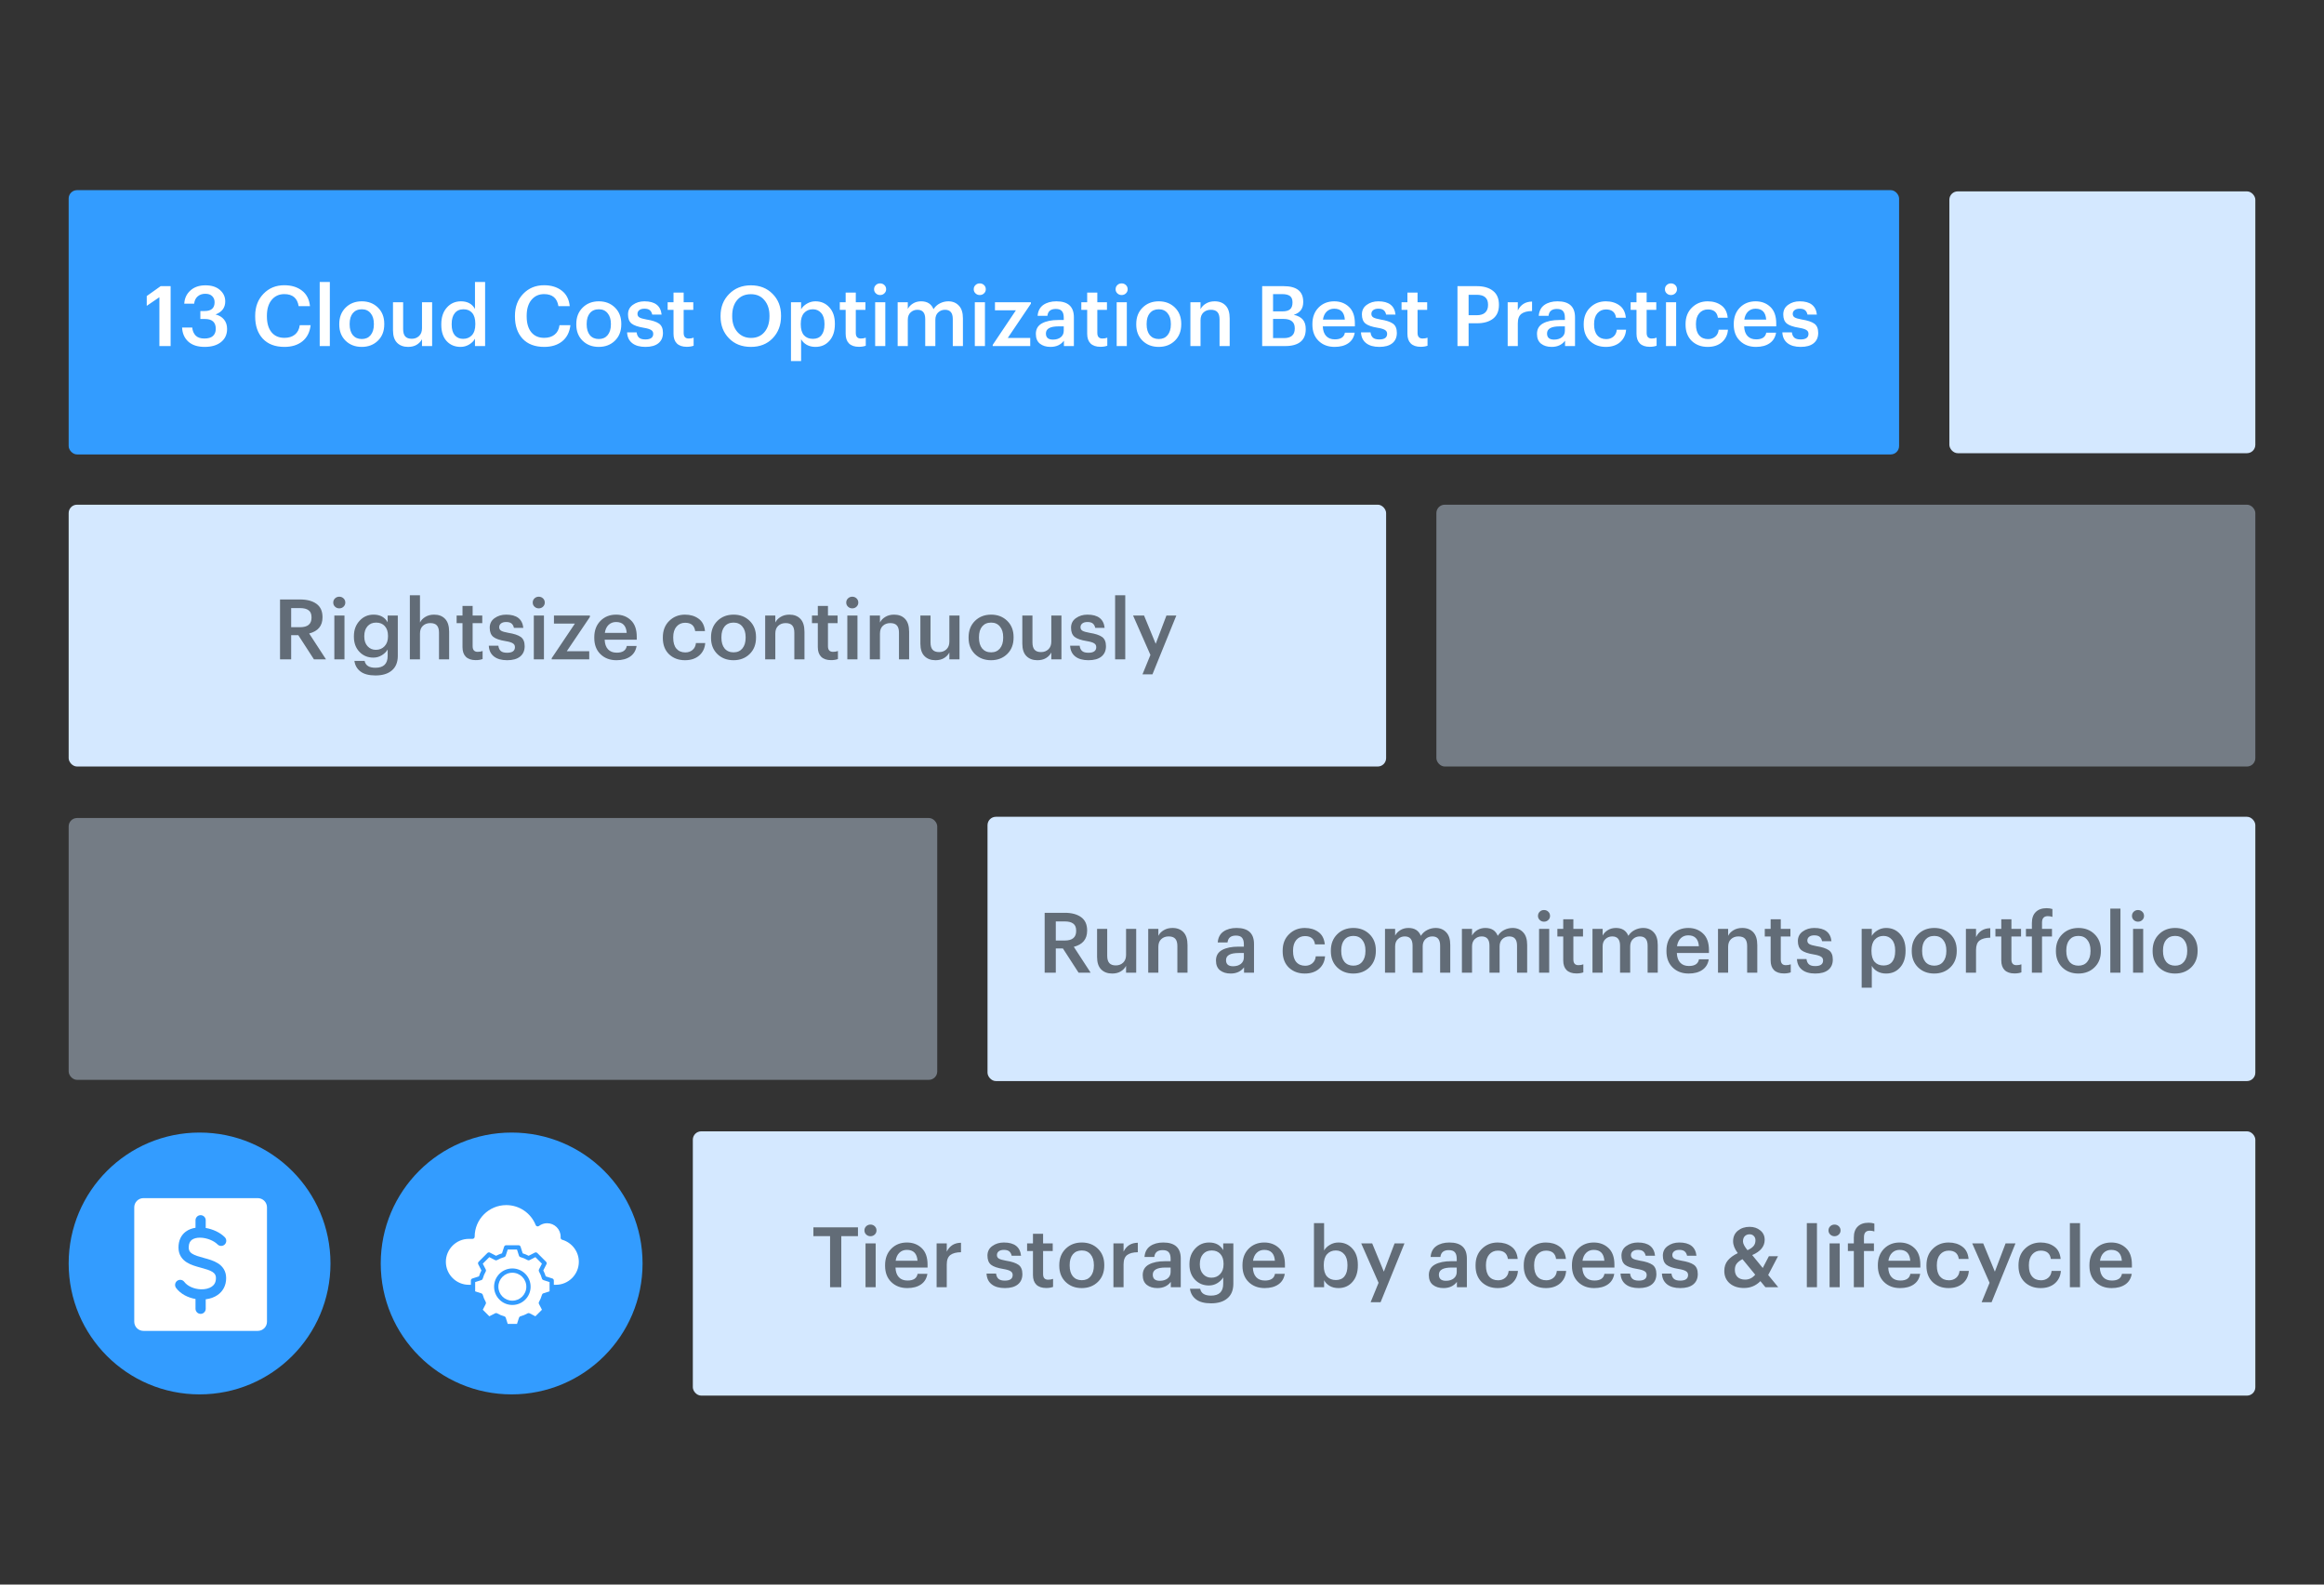<svg width="440" height="300" viewBox="0 0 440 300" fill="none" xmlns="http://www.w3.org/2000/svg">
<rect x="0" y="0" width="440" height="300" fill="#333333" stroke="none"/>
<rect x="13" y="36" width="346.552" height="50.035" rx="1.586" fill="#339CFF"/>
<path d="M30.178 65.518V56.27L27.783 57.904V56.048L30.416 54.176H32.304V65.518H30.178ZM38.743 65.676C37.421 65.676 36.39 65.343 35.65 64.677C34.92 64.011 34.529 63.122 34.476 62.012H36.395C36.459 62.647 36.675 63.154 37.046 63.535C37.416 63.905 37.966 64.09 38.695 64.09C39.414 64.09 39.954 63.931 40.313 63.614C40.673 63.286 40.852 62.832 40.852 62.25C40.852 61.013 40.17 60.394 38.806 60.394H37.934V58.887H38.743C40.001 58.887 40.63 58.332 40.63 57.222C40.63 56.746 40.477 56.36 40.17 56.064C39.874 55.768 39.441 55.62 38.87 55.62C38.278 55.62 37.791 55.789 37.41 56.127C37.04 56.455 36.824 56.91 36.76 57.491H34.888C34.941 56.476 35.327 55.646 36.046 55.001C36.765 54.345 37.717 54.018 38.901 54.018C40.054 54.018 40.964 54.308 41.63 54.89C42.306 55.472 42.645 56.196 42.645 57.063C42.645 58.248 42.032 59.072 40.805 59.538C41.482 59.696 42.016 60.013 42.407 60.489C42.798 60.955 42.994 61.552 42.994 62.282C42.994 63.329 42.608 64.159 41.836 64.772C41.075 65.375 40.044 65.676 38.743 65.676ZM53.849 65.676C52.093 65.676 50.729 65.158 49.756 64.122C48.794 63.085 48.313 61.684 48.313 59.918V59.791C48.313 58.099 48.831 56.714 49.867 55.636C50.914 54.546 52.231 54.002 53.817 54.002C55.17 54.002 56.286 54.34 57.164 55.017C58.052 55.694 58.56 56.677 58.687 57.967H56.545C56.302 56.444 55.398 55.683 53.833 55.683C52.828 55.683 52.025 56.053 51.422 56.793C50.83 57.523 50.533 58.517 50.533 59.776V59.902C50.533 61.182 50.824 62.181 51.406 62.9C51.987 63.609 52.802 63.963 53.849 63.963C54.652 63.963 55.308 63.762 55.816 63.36C56.334 62.948 56.646 62.35 56.752 61.568H58.813C58.655 62.9 58.132 63.921 57.243 64.629C56.365 65.327 55.234 65.676 53.849 65.676ZM60.53 65.518V53.383H62.449V65.518H60.53ZM68.5 64.185C69.209 64.185 69.764 63.942 70.166 63.456C70.578 62.959 70.784 62.282 70.784 61.425V61.314C70.784 60.458 70.578 59.786 70.166 59.3C69.764 58.803 69.209 58.554 68.5 58.554C67.781 58.554 67.216 58.797 66.803 59.284C66.401 59.77 66.2 60.442 66.2 61.298V61.425C66.2 62.282 66.401 62.959 66.803 63.456C67.216 63.942 67.781 64.185 68.5 64.185ZM71.546 64.502C70.742 65.285 69.722 65.676 68.484 65.676C67.247 65.676 66.227 65.285 65.423 64.502C64.63 63.72 64.234 62.705 64.234 61.457V61.33C64.234 60.061 64.635 59.03 65.439 58.237C66.243 57.444 67.263 57.047 68.5 57.047C69.727 57.047 70.742 57.438 71.546 58.221C72.35 59.004 72.751 60.024 72.751 61.282V61.409C72.751 62.689 72.35 63.72 71.546 64.502ZM77.261 65.676C76.394 65.676 75.702 65.417 75.183 64.899C74.665 64.381 74.406 63.593 74.406 62.535V57.222H76.326V62.313C76.326 62.937 76.458 63.397 76.722 63.693C76.987 63.989 77.399 64.138 77.959 64.138C78.509 64.138 78.969 63.963 79.339 63.614C79.71 63.265 79.895 62.779 79.895 62.155V57.222H81.814V65.518H79.895V64.217C79.672 64.65 79.334 65.005 78.879 65.28C78.435 65.544 77.896 65.676 77.261 65.676ZM87.199 65.676C86.12 65.676 85.242 65.311 84.566 64.582C83.889 63.842 83.55 62.816 83.55 61.505V61.378C83.55 60.066 83.899 59.019 84.597 58.237C85.295 57.444 86.189 57.047 87.278 57.047C88.504 57.047 89.388 57.528 89.927 58.491V53.383H91.846V65.518H89.927V64.122C89.694 64.555 89.324 64.925 88.817 65.232C88.32 65.528 87.78 65.676 87.199 65.676ZM87.674 64.153C88.372 64.153 88.933 63.921 89.356 63.456C89.779 62.99 89.99 62.308 89.99 61.409V61.282C89.99 60.384 89.795 59.707 89.403 59.252C89.012 58.787 88.462 58.554 87.754 58.554C87.045 58.554 86.495 58.797 86.104 59.284C85.713 59.76 85.517 60.442 85.517 61.33V61.457C85.517 62.335 85.713 63.006 86.104 63.471C86.506 63.926 87.029 64.153 87.674 64.153ZM103.03 65.676C101.275 65.676 99.911 65.158 98.938 64.122C97.976 63.085 97.495 61.684 97.495 59.918V59.791C97.495 58.099 98.013 56.714 99.049 55.636C100.096 54.546 101.412 54.002 102.999 54.002C104.352 54.002 105.468 54.34 106.346 55.017C107.234 55.694 107.741 56.677 107.868 57.967H105.727C105.484 56.444 104.58 55.683 103.015 55.683C102.01 55.683 101.206 56.053 100.604 56.793C100.011 57.523 99.715 58.517 99.715 59.776V59.902C99.715 61.182 100.006 62.181 100.588 62.9C101.169 63.609 101.984 63.963 103.03 63.963C103.834 63.963 104.49 63.762 104.997 63.36C105.515 62.948 105.827 62.35 105.933 61.568H107.995C107.837 62.9 107.313 63.921 106.425 64.629C105.547 65.327 104.416 65.676 103.03 65.676ZM113.376 64.185C114.084 64.185 114.639 63.942 115.041 63.456C115.454 62.959 115.66 62.282 115.66 61.425V61.314C115.66 60.458 115.454 59.786 115.041 59.3C114.639 58.803 114.084 58.554 113.376 58.554C112.657 58.554 112.091 58.797 111.679 59.284C111.277 59.77 111.076 60.442 111.076 61.298V61.425C111.076 62.282 111.277 62.959 111.679 63.456C112.091 63.942 112.657 64.185 113.376 64.185ZM116.421 64.502C115.618 65.285 114.597 65.676 113.36 65.676C112.123 65.676 111.102 65.285 110.299 64.502C109.505 63.72 109.109 62.705 109.109 61.457V61.33C109.109 60.061 109.511 59.03 110.314 58.237C111.118 57.444 112.139 57.047 113.376 57.047C114.602 57.047 115.618 57.438 116.421 58.221C117.225 59.004 117.627 60.024 117.627 61.282V61.409C117.627 62.689 117.225 63.72 116.421 64.502ZM122.2 65.676C121.132 65.676 120.297 65.438 119.694 64.962C119.091 64.487 118.769 63.81 118.727 62.932H120.535C120.588 63.376 120.741 63.709 120.995 63.931C121.249 64.153 121.645 64.264 122.184 64.264C123.178 64.264 123.676 63.91 123.676 63.202C123.676 62.874 123.538 62.631 123.263 62.472C122.999 62.303 122.544 62.165 121.899 62.06C120.789 61.88 120.011 61.61 119.567 61.251C119.123 60.881 118.901 60.309 118.901 59.538C118.901 58.755 119.208 58.147 119.821 57.713C120.434 57.269 121.164 57.047 122.01 57.047C123.998 57.047 125.082 57.883 125.262 59.553H123.485C123.401 59.173 123.242 58.892 123.009 58.713C122.787 58.533 122.454 58.443 122.01 58.443C121.598 58.443 121.275 58.533 121.042 58.713C120.81 58.892 120.693 59.13 120.693 59.426C120.693 59.723 120.815 59.945 121.058 60.093C121.301 60.241 121.751 60.373 122.407 60.489C123.485 60.658 124.273 60.918 124.77 61.267C125.267 61.615 125.516 62.202 125.516 63.027C125.516 63.873 125.225 64.529 124.643 64.994C124.072 65.449 123.258 65.676 122.2 65.676ZM130.023 65.66C129.208 65.66 128.584 65.449 128.151 65.026C127.728 64.603 127.516 63.995 127.516 63.202V58.665H126.406V57.222H127.516V55.398H129.436V57.222H131.26V58.665H129.436V63.027C129.436 63.736 129.753 64.09 130.387 64.09C130.758 64.09 131.069 64.037 131.323 63.931V65.454C130.953 65.592 130.52 65.66 130.023 65.66ZM142.195 63.979C143.264 63.979 144.109 63.609 144.733 62.869C145.368 62.118 145.685 61.124 145.685 59.886V59.76C145.685 58.565 145.368 57.592 144.733 56.841C144.109 56.08 143.253 55.699 142.164 55.699C141.064 55.699 140.197 56.069 139.562 56.809C138.938 57.55 138.626 58.538 138.626 59.776V59.902C138.626 61.129 138.96 62.118 139.626 62.869C140.292 63.609 141.149 63.979 142.195 63.979ZM142.164 65.676C140.451 65.676 139.065 65.132 138.008 64.042C136.95 62.953 136.422 61.578 136.422 59.918V59.791C136.422 58.131 136.961 56.756 138.04 55.667C139.118 54.568 140.493 54.018 142.164 54.018C143.845 54.018 145.215 54.557 146.272 55.636C147.34 56.704 147.874 58.073 147.874 59.744V59.871C147.874 61.552 147.345 62.943 146.288 64.042C145.241 65.132 143.866 65.676 142.164 65.676ZM149.753 68.357V57.222H151.672V58.554C151.916 58.131 152.28 57.777 152.767 57.491C153.264 57.195 153.803 57.047 154.385 57.047C155.453 57.047 156.33 57.428 157.018 58.189C157.716 58.94 158.065 59.966 158.065 61.267V61.393C158.065 62.705 157.721 63.746 157.034 64.518C156.357 65.29 155.474 65.676 154.385 65.676C153.761 65.676 153.211 65.544 152.735 65.28C152.259 65.005 151.905 64.65 151.672 64.217V68.357H149.753ZM153.909 64.153C154.617 64.153 155.157 63.921 155.527 63.456C155.907 62.99 156.098 62.313 156.098 61.425V61.298C156.098 60.41 155.892 59.733 155.479 59.268C155.077 58.792 154.549 58.554 153.893 58.554C153.206 58.554 152.65 58.792 152.227 59.268C151.815 59.733 151.609 60.41 151.609 61.298V61.425C151.609 62.324 151.81 63.006 152.212 63.471C152.624 63.926 153.19 64.153 153.909 64.153ZM162.614 65.66C161.8 65.66 161.176 65.449 160.742 65.026C160.319 64.603 160.108 63.995 160.108 63.202V58.665H158.998V57.222H160.108V55.398H162.027V57.222H163.851V58.665H162.027V63.027C162.027 63.736 162.344 64.09 162.979 64.09C163.349 64.09 163.661 64.037 163.915 63.931V65.454C163.545 65.592 163.111 65.66 162.614 65.66ZM165.694 65.518V57.222H167.613V65.518H165.694ZM167.438 55.54C167.216 55.752 166.947 55.858 166.629 55.858C166.312 55.858 166.043 55.752 165.821 55.54C165.598 55.329 165.487 55.07 165.487 54.763C165.487 54.446 165.598 54.181 165.821 53.97C166.043 53.758 166.312 53.653 166.629 53.653C166.947 53.653 167.216 53.758 167.438 53.97C167.661 54.181 167.772 54.446 167.772 54.763C167.772 55.07 167.661 55.329 167.438 55.54ZM169.952 65.518V57.222H171.872V58.491C172.083 58.078 172.411 57.735 172.855 57.46C173.299 57.185 173.812 57.047 174.394 57.047C175.557 57.047 176.339 57.544 176.741 58.538C177.048 58.052 177.455 57.682 177.963 57.428C178.47 57.174 178.999 57.047 179.549 57.047C180.363 57.047 181.024 57.317 181.532 57.856C182.05 58.385 182.309 59.189 182.309 60.267V65.518H180.39V60.394C180.39 59.231 179.898 58.649 178.914 58.649C178.407 58.649 177.973 58.819 177.614 59.157C177.265 59.485 177.09 59.95 177.09 60.553V65.518H175.171V60.394C175.171 59.231 174.679 58.649 173.696 58.649C173.188 58.649 172.755 58.819 172.395 59.157C172.046 59.485 171.872 59.95 171.872 60.553V65.518H169.952ZM184.561 65.518V57.222H186.48V65.518H184.561ZM186.306 55.54C186.084 55.752 185.814 55.858 185.497 55.858C185.179 55.858 184.91 55.752 184.688 55.54C184.466 55.329 184.355 55.07 184.355 54.763C184.355 54.446 184.466 54.181 184.688 53.97C184.91 53.758 185.179 53.653 185.497 53.653C185.814 53.653 186.084 53.758 186.306 53.97C186.528 54.181 186.639 54.446 186.639 54.763C186.639 55.07 186.528 55.329 186.306 55.54ZM187.947 65.518V65.296L192.341 58.745H188.375V57.222H195.18V57.491L190.802 63.979H195.053V65.518H187.947ZM198.893 65.676C198.078 65.676 197.412 65.475 196.894 65.073C196.376 64.661 196.117 64.042 196.117 63.218C196.117 62.308 196.503 61.642 197.275 61.219C198.047 60.796 199.078 60.584 200.368 60.584H201.399V60.156C201.399 59.585 201.283 59.167 201.05 58.903C200.828 58.628 200.442 58.491 199.892 58.491C198.93 58.491 198.401 58.924 198.306 59.791H196.45C196.524 58.871 196.883 58.184 197.529 57.729C198.184 57.275 199.009 57.047 200.003 57.047C202.213 57.047 203.318 58.057 203.318 60.077V65.518H201.431V64.502C200.838 65.285 199.992 65.676 198.893 65.676ZM199.353 64.296C199.955 64.296 200.447 64.148 200.828 63.852C201.209 63.545 201.399 63.133 201.399 62.615V61.79H200.415C198.819 61.79 198.02 62.239 198.02 63.138C198.02 63.91 198.464 64.296 199.353 64.296ZM208.342 65.66C207.527 65.66 206.903 65.449 206.47 65.026C206.047 64.603 205.835 63.995 205.835 63.202V58.665H204.725V57.222H205.835V55.398H207.755V57.222H209.579V58.665H207.755V63.027C207.755 63.736 208.072 64.09 208.706 64.09C209.076 64.09 209.388 64.037 209.642 63.931V65.454C209.272 65.592 208.839 65.66 208.342 65.66ZM211.421 65.518V57.222H213.34V65.518H211.421ZM213.166 55.54C212.944 55.752 212.674 55.858 212.357 55.858C212.04 55.858 211.77 55.752 211.548 55.54C211.326 55.329 211.215 55.07 211.215 54.763C211.215 54.446 211.326 54.181 211.548 53.97C211.77 53.758 212.04 53.653 212.357 53.653C212.674 53.653 212.944 53.758 213.166 53.97C213.388 54.181 213.499 54.446 213.499 54.763C213.499 55.07 213.388 55.329 213.166 55.54ZM219.391 64.185C220.1 64.185 220.655 63.942 221.057 63.456C221.469 62.959 221.676 62.282 221.676 61.425V61.314C221.676 60.458 221.469 59.786 221.057 59.3C220.655 58.803 220.1 58.554 219.391 58.554C218.672 58.554 218.107 58.797 217.694 59.284C217.292 59.77 217.091 60.442 217.091 61.298V61.425C217.091 62.282 217.292 62.959 217.694 63.456C218.107 63.942 218.672 64.185 219.391 64.185ZM222.437 64.502C221.633 65.285 220.613 65.676 219.376 65.676C218.138 65.676 217.118 65.285 216.314 64.502C215.521 63.72 215.125 62.705 215.125 61.457V61.33C215.125 60.061 215.526 59.03 216.33 58.237C217.134 57.444 218.154 57.047 219.391 57.047C220.618 57.047 221.633 57.438 222.437 58.221C223.241 59.004 223.642 60.024 223.642 61.282V61.409C223.642 62.689 223.241 63.72 222.437 64.502ZM225.377 65.518V57.222H227.296V58.538C227.507 58.105 227.846 57.751 228.311 57.475C228.776 57.19 229.332 57.047 229.977 57.047C230.854 57.047 231.547 57.317 232.055 57.856C232.562 58.385 232.816 59.199 232.816 60.299V65.518H230.897V60.473C230.897 59.849 230.764 59.389 230.5 59.093C230.236 58.797 229.818 58.649 229.247 58.649C228.676 58.649 228.205 58.824 227.835 59.173C227.476 59.511 227.296 59.998 227.296 60.632V65.518H225.377ZM238.965 65.518V54.176H243.026C245.501 54.176 246.738 55.16 246.738 57.127V57.19C246.738 58.427 246.14 59.231 244.945 59.601C245.717 59.77 246.288 60.072 246.658 60.505C247.029 60.939 247.214 61.531 247.214 62.282V62.345C247.214 63.392 246.881 64.185 246.214 64.725C245.548 65.253 244.586 65.518 243.327 65.518H238.965ZM241.027 64.011H243.074C244.448 64.011 245.136 63.408 245.136 62.202V62.139C245.136 61.547 244.956 61.108 244.596 60.822C244.247 60.526 243.692 60.378 242.931 60.378H241.027V64.011ZM241.027 58.951H242.772C243.46 58.951 243.951 58.819 244.247 58.554C244.554 58.29 244.707 57.867 244.707 57.285V57.222C244.707 56.682 244.549 56.291 244.232 56.048C243.914 55.805 243.417 55.683 242.741 55.683H241.027V58.951ZM252.679 65.676C251.441 65.676 250.431 65.296 249.649 64.534C248.866 63.773 248.475 62.747 248.475 61.457V61.33C248.475 60.061 248.861 59.03 249.633 58.237C250.416 57.444 251.404 57.047 252.599 57.047C253.72 57.047 254.651 57.396 255.391 58.094C256.142 58.792 256.517 59.839 256.517 61.235V61.79H250.442C250.474 62.583 250.685 63.191 251.077 63.614C251.468 64.037 252.018 64.249 252.726 64.249C253.847 64.249 254.482 63.826 254.63 62.98H256.486C256.348 63.847 255.946 64.513 255.28 64.978C254.614 65.444 253.747 65.676 252.679 65.676ZM250.474 60.505H254.614C254.519 59.13 253.847 58.443 252.599 58.443C252.028 58.443 251.552 58.628 251.172 58.998C250.802 59.358 250.569 59.86 250.474 60.505ZM261.148 65.676C260.08 65.676 259.245 65.438 258.642 64.962C258.039 64.487 257.717 63.81 257.675 62.932H259.483C259.536 63.376 259.689 63.709 259.943 63.931C260.197 64.153 260.593 64.264 261.132 64.264C262.127 64.264 262.624 63.91 262.624 63.202C262.624 62.874 262.486 62.631 262.211 62.472C261.947 62.303 261.492 62.165 260.847 62.06C259.737 61.88 258.959 61.61 258.515 61.251C258.071 60.881 257.849 60.309 257.849 59.538C257.849 58.755 258.156 58.147 258.769 57.713C259.382 57.269 260.112 57.047 260.958 57.047C262.946 57.047 264.03 57.883 264.21 59.553H262.433C262.349 59.173 262.19 58.892 261.957 58.713C261.735 58.533 261.402 58.443 260.958 58.443C260.546 58.443 260.223 58.533 259.99 58.713C259.758 58.892 259.641 59.13 259.641 59.426C259.641 59.723 259.763 59.945 260.006 60.093C260.249 60.241 260.699 60.373 261.355 60.489C262.433 60.658 263.221 60.918 263.718 61.267C264.215 61.615 264.464 62.202 264.464 63.027C264.464 63.873 264.173 64.529 263.591 64.994C263.02 65.449 262.206 65.676 261.148 65.676ZM268.971 65.66C268.156 65.66 267.532 65.449 267.099 65.026C266.676 64.603 266.464 63.995 266.464 63.202V58.665H265.354V57.222H266.464V55.398H268.384V57.222H270.208V58.665H268.384V63.027C268.384 63.736 268.701 64.09 269.335 64.09C269.706 64.09 270.017 64.037 270.271 63.931V65.454C269.901 65.592 269.468 65.66 268.971 65.66ZM275.941 65.518V54.176H279.589C280.9 54.176 281.926 54.472 282.666 55.065C283.417 55.646 283.792 56.519 283.792 57.682V57.745C283.792 58.898 283.417 59.765 282.666 60.346C281.915 60.918 280.906 61.203 279.637 61.203H278.05V65.518H275.941ZM278.05 59.68H279.589C280.287 59.68 280.816 59.516 281.175 59.189C281.545 58.85 281.73 58.369 281.73 57.745V57.682C281.73 56.434 281.017 55.81 279.589 55.81H278.05V59.68ZM285.448 65.518V57.222H287.367V58.776C287.917 57.666 288.816 57.105 290.064 57.095V58.887C289.165 58.898 288.488 59.078 288.034 59.426C287.589 59.776 287.367 60.368 287.367 61.203V65.518H285.448ZM293.771 65.676C292.957 65.676 292.29 65.475 291.772 65.073C291.254 64.661 290.995 64.042 290.995 63.218C290.995 62.308 291.381 61.642 292.153 61.219C292.925 60.796 293.956 60.584 295.246 60.584H296.277V60.156C296.277 59.585 296.161 59.167 295.928 58.903C295.706 58.628 295.32 58.491 294.77 58.491C293.808 58.491 293.279 58.924 293.184 59.791H291.328C291.402 58.871 291.762 58.184 292.407 57.729C293.062 57.275 293.887 57.047 294.881 57.047C297.091 57.047 298.196 58.057 298.196 60.077V65.518H296.309V64.502C295.717 65.285 294.871 65.676 293.771 65.676ZM294.231 64.296C294.834 64.296 295.325 64.148 295.706 63.852C296.087 63.545 296.277 63.133 296.277 62.615V61.79H295.294C293.697 61.79 292.898 62.239 292.898 63.138C292.898 63.91 293.343 64.296 294.231 64.296ZM304.029 65.676C302.813 65.676 301.808 65.301 301.015 64.55C300.232 63.789 299.841 62.763 299.841 61.473V61.346C299.841 60.056 300.243 59.019 301.047 58.237C301.85 57.444 302.844 57.047 304.029 57.047C305.044 57.047 305.9 57.301 306.598 57.809C307.307 58.306 307.714 59.088 307.82 60.156H305.964C305.816 59.109 305.181 58.586 304.06 58.586C303.394 58.586 302.85 58.829 302.427 59.316C302.014 59.802 301.808 60.468 301.808 61.314V61.441C301.808 62.329 302.009 63.011 302.411 63.487C302.823 63.963 303.389 64.201 304.108 64.201C304.637 64.201 305.086 64.048 305.456 63.741C305.837 63.424 306.054 62.985 306.107 62.425H307.867C307.793 63.397 307.413 64.185 306.725 64.788C306.038 65.38 305.139 65.676 304.029 65.676ZM312.343 65.66C311.529 65.66 310.905 65.449 310.472 65.026C310.049 64.603 309.837 63.995 309.837 63.202V58.665H308.727V57.222H309.837V55.398H311.757V57.222H313.581V58.665H311.757V63.027C311.757 63.736 312.074 64.09 312.708 64.09C313.078 64.09 313.39 64.037 313.644 63.931V65.454C313.274 65.592 312.84 65.66 312.343 65.66ZM315.423 65.518V57.222H317.342V65.518H315.423ZM317.168 55.54C316.946 55.752 316.676 55.858 316.359 55.858C316.042 55.858 315.772 55.752 315.55 55.54C315.328 55.329 315.217 55.07 315.217 54.763C315.217 54.446 315.328 54.181 315.55 53.97C315.772 53.758 316.042 53.653 316.359 53.653C316.676 53.653 316.946 53.758 317.168 53.97C317.39 54.181 317.501 54.446 317.501 54.763C317.501 55.07 317.39 55.329 317.168 55.54ZM323.314 65.676C322.098 65.676 321.093 65.301 320.3 64.55C319.518 63.789 319.126 62.763 319.126 61.473V61.346C319.126 60.056 319.528 59.019 320.332 58.237C321.136 57.444 322.13 57.047 323.314 57.047C324.329 57.047 325.186 57.301 325.884 57.809C326.592 58.306 326.999 59.088 327.105 60.156H325.249C325.101 59.109 324.467 58.586 323.346 58.586C322.68 58.586 322.135 58.829 321.712 59.316C321.3 59.802 321.093 60.468 321.093 61.314V61.441C321.093 62.329 321.294 63.011 321.696 63.487C322.109 63.963 322.674 64.201 323.393 64.201C323.922 64.201 324.372 64.048 324.742 63.741C325.122 63.424 325.339 62.985 325.392 62.425H327.153C327.079 63.397 326.698 64.185 326.011 64.788C325.323 65.38 324.424 65.676 323.314 65.676ZM332.454 65.676C331.216 65.676 330.207 65.296 329.424 64.534C328.641 63.773 328.25 62.747 328.25 61.457V61.33C328.25 60.061 328.636 59.03 329.408 58.237C330.191 57.444 331.179 57.047 332.374 57.047C333.495 57.047 334.426 57.396 335.166 58.094C335.917 58.792 336.292 59.839 336.292 61.235V61.79H330.217C330.249 62.583 330.46 63.191 330.852 63.614C331.243 64.037 331.793 64.249 332.501 64.249C333.622 64.249 334.257 63.826 334.405 62.98H336.261C336.123 63.847 335.721 64.513 335.055 64.978C334.389 65.444 333.522 65.676 332.454 65.676ZM330.249 60.505H334.389C334.294 59.13 333.622 58.443 332.374 58.443C331.803 58.443 331.327 58.628 330.947 58.998C330.577 59.358 330.344 59.86 330.249 60.505ZM340.923 65.676C339.855 65.676 339.02 65.438 338.417 64.962C337.814 64.487 337.492 63.81 337.45 62.932H339.258C339.311 63.376 339.464 63.709 339.718 63.931C339.972 64.153 340.368 64.264 340.908 64.264C341.902 64.264 342.399 63.91 342.399 63.202C342.399 62.874 342.261 62.631 341.986 62.472C341.722 62.303 341.267 62.165 340.622 62.06C339.512 61.88 338.734 61.61 338.29 61.251C337.846 60.881 337.624 60.309 337.624 59.538C337.624 58.755 337.931 58.147 338.544 57.713C339.157 57.269 339.887 57.047 340.733 57.047C342.721 57.047 343.805 57.883 343.985 59.553H342.208C342.124 59.173 341.965 58.892 341.732 58.713C341.51 58.533 341.177 58.443 340.733 58.443C340.321 58.443 339.998 58.533 339.765 58.713C339.533 58.892 339.416 59.13 339.416 59.426C339.416 59.723 339.538 59.945 339.781 60.093C340.025 60.241 340.474 60.373 341.13 60.489C342.208 60.658 342.996 60.918 343.493 61.267C343.99 61.615 344.239 62.202 344.239 63.027C344.239 63.873 343.948 64.529 343.366 64.994C342.795 65.449 341.981 65.676 340.923 65.676Z" fill="white"/>
<rect x="369.069" y="36.232" width="57.931" height="49.569" rx="1.586" fill="#D4E8FF"/>
<rect x="13" y="95.551" width="249.431" height="49.569" rx="1.586" fill="#D4E8FF"/>
<path d="M53.017 124.836V113.495H56.823C58.124 113.495 59.155 113.77 59.916 114.319C60.678 114.869 61.059 115.705 61.059 116.826V116.889C61.059 118.486 60.218 119.501 58.536 119.935L61.725 124.836H59.441L56.474 120.252H55.126V124.836H53.017ZM55.126 118.745H56.823C58.262 118.745 58.981 118.142 58.981 116.937V116.873C58.981 116.249 58.796 115.805 58.425 115.541C58.066 115.266 57.532 115.128 56.823 115.128H55.126V118.745ZM63.3 124.836V116.54H65.219V124.836H63.3ZM65.044 114.859C64.822 115.07 64.553 115.176 64.235 115.176C63.918 115.176 63.648 115.07 63.426 114.859C63.204 114.647 63.093 114.388 63.093 114.081C63.093 113.764 63.204 113.5 63.426 113.288C63.648 113.077 63.918 112.971 64.235 112.971C64.553 112.971 64.822 113.077 65.044 113.288C65.266 113.5 65.377 113.764 65.377 114.081C65.377 114.388 65.266 114.647 65.044 114.859ZM71.095 127.881C69.858 127.881 68.912 127.633 68.256 127.136C67.6 126.639 67.215 125.967 67.098 125.121H69.033C69.203 125.989 69.885 126.422 71.08 126.422C72.624 126.422 73.395 125.677 73.395 124.186V122.964C73.152 123.387 72.782 123.752 72.285 124.059C71.799 124.355 71.265 124.503 70.683 124.503C69.626 124.503 68.748 124.138 68.05 123.408C67.352 122.679 67.003 121.727 67.003 120.553V120.442C67.003 119.279 67.357 118.311 68.066 117.539C68.774 116.757 69.663 116.366 70.731 116.366C71.957 116.366 72.846 116.847 73.395 117.809V116.54H75.315V124.217C75.304 125.412 74.924 126.322 74.173 126.946C73.432 127.57 72.407 127.881 71.095 127.881ZM71.159 123.028C71.836 123.028 72.385 122.8 72.808 122.346C73.242 121.891 73.459 121.272 73.459 120.49V120.379C73.459 119.596 73.258 118.983 72.856 118.539C72.454 118.095 71.91 117.872 71.222 117.872C70.524 117.872 69.975 118.105 69.573 118.57C69.171 119.036 68.97 119.649 68.97 120.41V120.537C68.97 121.288 69.176 121.891 69.588 122.346C70.001 122.8 70.524 123.028 71.159 123.028ZM77.596 124.836V112.701H79.515V117.857C79.727 117.423 80.065 117.069 80.53 116.794C80.996 116.508 81.551 116.366 82.196 116.366C83.074 116.366 83.766 116.635 84.274 117.175C84.781 117.703 85.035 118.518 85.035 119.617V124.836H83.116V119.792C83.116 119.168 82.984 118.708 82.719 118.412C82.455 118.116 82.037 117.968 81.466 117.968C80.895 117.968 80.425 118.142 80.055 118.491C79.695 118.83 79.515 119.316 79.515 119.95V124.836H77.596ZM90.07 124.979C89.256 124.979 88.632 124.767 88.198 124.344C87.775 123.921 87.564 123.313 87.564 122.52V117.984H86.453V116.54H87.564V114.716H89.483V116.54H91.307V117.984H89.483V122.346C89.483 123.054 89.8 123.408 90.435 123.408C90.805 123.408 91.117 123.355 91.371 123.25V124.772C91 124.91 90.567 124.979 90.07 124.979ZM96.019 124.995C94.95 124.995 94.115 124.757 93.512 124.281C92.909 123.805 92.587 123.128 92.545 122.25H94.353C94.406 122.695 94.559 123.028 94.813 123.25C95.067 123.472 95.463 123.583 96.003 123.583C96.997 123.583 97.494 123.229 97.494 122.52C97.494 122.192 97.356 121.949 97.081 121.79C96.817 121.621 96.362 121.484 95.717 121.378C94.607 121.198 93.829 120.929 93.385 120.569C92.941 120.199 92.719 119.628 92.719 118.856C92.719 118.073 93.026 117.465 93.639 117.032C94.252 116.588 94.982 116.366 95.828 116.366C97.816 116.366 98.9 117.201 99.08 118.872H97.303C97.219 118.491 97.06 118.211 96.827 118.031C96.605 117.851 96.272 117.761 95.828 117.761C95.416 117.761 95.093 117.851 94.861 118.031C94.628 118.211 94.512 118.449 94.512 118.745C94.512 119.041 94.633 119.263 94.876 119.411C95.12 119.559 95.569 119.691 96.225 119.808C97.303 119.977 98.091 120.236 98.588 120.585C99.085 120.934 99.334 121.521 99.334 122.346C99.334 123.192 99.043 123.847 98.461 124.312C97.89 124.767 97.076 124.995 96.019 124.995ZM101.065 124.836V116.54H102.984V124.836H101.065ZM102.81 114.859C102.588 115.07 102.318 115.176 102.001 115.176C101.683 115.176 101.414 115.07 101.192 114.859C100.97 114.647 100.859 114.388 100.859 114.081C100.859 113.764 100.97 113.5 101.192 113.288C101.414 113.077 101.683 112.971 102.001 112.971C102.318 112.971 102.588 113.077 102.81 113.288C103.032 113.5 103.143 113.764 103.143 114.081C103.143 114.388 103.032 114.647 102.81 114.859ZM104.451 124.836V124.614L108.845 118.063H104.879V116.54H111.684V116.81L107.306 123.297H111.557V124.836H104.451ZM116.717 124.995C115.48 124.995 114.47 124.614 113.687 123.852C112.905 123.091 112.514 122.065 112.514 120.775V120.648C112.514 119.379 112.899 118.348 113.671 117.555C114.454 116.762 115.443 116.366 116.638 116.366C117.759 116.366 118.689 116.715 119.429 117.412C120.18 118.11 120.556 119.157 120.556 120.553V121.108H114.48C114.512 121.901 114.724 122.51 115.115 122.932C115.506 123.355 116.056 123.567 116.765 123.567C117.885 123.567 118.52 123.144 118.668 122.298H120.524C120.386 123.165 119.985 123.831 119.318 124.297C118.652 124.762 117.785 124.995 116.717 124.995ZM114.512 119.824H118.652C118.557 118.449 117.885 117.761 116.638 117.761C116.067 117.761 115.591 117.947 115.21 118.317C114.84 118.676 114.607 119.178 114.512 119.824ZM129.682 124.995C128.466 124.995 127.461 124.619 126.668 123.868C125.886 123.107 125.494 122.081 125.494 120.791V120.664C125.494 119.374 125.896 118.338 126.7 117.555C127.504 116.762 128.498 116.366 129.682 116.366C130.697 116.366 131.554 116.619 132.252 117.127C132.96 117.624 133.367 118.407 133.473 119.475H131.617C131.469 118.428 130.835 117.904 129.714 117.904C129.048 117.904 128.503 118.147 128.08 118.634C127.668 119.12 127.461 119.787 127.461 120.632V120.759C127.461 121.648 127.662 122.33 128.064 122.806C128.476 123.281 129.042 123.519 129.761 123.519C130.29 123.519 130.739 123.366 131.11 123.059C131.49 122.742 131.707 122.303 131.76 121.743H133.521C133.447 122.716 133.066 123.504 132.379 124.106C131.691 124.698 130.792 124.995 129.682 124.995ZM138.885 123.504C139.594 123.504 140.149 123.26 140.551 122.774C140.963 122.277 141.169 121.6 141.169 120.744V120.632C141.169 119.776 140.963 119.104 140.551 118.618C140.149 118.121 139.594 117.872 138.885 117.872C138.166 117.872 137.6 118.116 137.188 118.602C136.786 119.089 136.585 119.76 136.585 120.617V120.744C136.585 121.6 136.786 122.277 137.188 122.774C137.6 123.26 138.166 123.504 138.885 123.504ZM141.931 123.821C141.127 124.603 140.106 124.995 138.869 124.995C137.632 124.995 136.612 124.603 135.808 123.821C135.015 123.038 134.618 122.023 134.618 120.775V120.648C134.618 119.379 135.02 118.348 135.824 117.555C136.627 116.762 137.648 116.366 138.885 116.366C140.112 116.366 141.127 116.757 141.931 117.539C142.734 118.322 143.136 119.342 143.136 120.601V120.728C143.136 122.007 142.734 123.038 141.931 123.821ZM144.87 124.836V116.54H146.79V117.857C147.001 117.423 147.339 117.069 147.805 116.794C148.27 116.508 148.825 116.366 149.47 116.366C150.348 116.366 151.041 116.635 151.548 117.175C152.056 117.703 152.31 118.518 152.31 119.617V124.836H150.39V119.792C150.39 119.168 150.258 118.708 149.994 118.412C149.729 118.116 149.312 117.968 148.741 117.968C148.17 117.968 147.699 118.142 147.329 118.491C146.969 118.83 146.79 119.316 146.79 119.95V124.836H144.87ZM157.344 124.979C156.53 124.979 155.906 124.767 155.472 124.344C155.049 123.921 154.838 123.313 154.838 122.52V117.984H153.728V116.54H154.838V114.716H156.757V116.54H158.581V117.984H156.757V122.346C156.757 123.054 157.075 123.408 157.709 123.408C158.079 123.408 158.391 123.355 158.645 123.25V124.772C158.275 124.91 157.841 124.979 157.344 124.979ZM160.424 124.836V116.54H162.343V124.836H160.424ZM162.168 114.859C161.946 115.07 161.677 115.176 161.36 115.176C161.042 115.176 160.773 115.07 160.551 114.859C160.328 114.647 160.217 114.388 160.217 114.081C160.217 113.764 160.328 113.5 160.551 113.288C160.773 113.077 161.042 112.971 161.36 112.971C161.677 112.971 161.946 113.077 162.168 113.288C162.391 113.5 162.502 113.764 162.502 114.081C162.502 114.388 162.391 114.647 162.168 114.859ZM164.682 124.836V116.54H166.602V117.857C166.813 117.423 167.152 117.069 167.617 116.794C168.082 116.508 168.637 116.366 169.282 116.366C170.16 116.366 170.853 116.635 171.36 117.175C171.868 117.703 172.122 118.518 172.122 119.617V124.836H170.202V119.792C170.202 119.168 170.07 118.708 169.806 118.412C169.541 118.116 169.124 117.968 168.553 117.968C167.982 117.968 167.511 118.142 167.141 118.491C166.781 118.83 166.602 119.316 166.602 119.95V124.836H164.682ZM177.109 124.995C176.242 124.995 175.549 124.735 175.031 124.217C174.513 123.699 174.254 122.911 174.254 121.854V116.54H176.173V121.632C176.173 122.256 176.305 122.716 176.569 123.012C176.834 123.308 177.246 123.456 177.807 123.456C178.357 123.456 178.817 123.281 179.187 122.932C179.557 122.584 179.742 122.097 179.742 121.473V116.54H181.661V124.836H179.742V123.535C179.52 123.969 179.181 124.323 178.727 124.598C178.282 124.862 177.743 124.995 177.109 124.995ZM187.649 123.504C188.357 123.504 188.912 123.26 189.314 122.774C189.726 122.277 189.933 121.6 189.933 120.744V120.632C189.933 119.776 189.726 119.104 189.314 118.618C188.912 118.121 188.357 117.872 187.649 117.872C186.929 117.872 186.364 118.116 185.951 118.602C185.549 119.089 185.349 119.76 185.349 120.617V120.744C185.349 121.6 185.549 122.277 185.951 122.774C186.364 123.26 186.929 123.504 187.649 123.504ZM190.694 123.821C189.89 124.603 188.87 124.995 187.633 124.995C186.395 124.995 185.375 124.603 184.571 123.821C183.778 123.038 183.382 122.023 183.382 120.775V120.648C183.382 119.379 183.783 118.348 184.587 117.555C185.391 116.762 186.411 116.366 187.649 116.366C188.875 116.366 189.89 116.757 190.694 117.539C191.498 118.322 191.9 119.342 191.9 120.601V120.728C191.9 122.007 191.498 123.038 190.694 123.821ZM196.41 124.995C195.542 124.995 194.85 124.735 194.332 124.217C193.814 123.699 193.554 122.911 193.554 121.854V116.54H195.474V121.632C195.474 122.256 195.606 122.716 195.87 123.012C196.135 123.308 196.547 123.456 197.108 123.456C197.657 123.456 198.117 123.281 198.488 122.932C198.858 122.584 199.043 122.097 199.043 121.473V116.54H200.962V124.836H199.043V123.535C198.821 123.969 198.482 124.323 198.028 124.598C197.583 124.862 197.044 124.995 196.41 124.995ZM206.077 124.995C205.009 124.995 204.174 124.757 203.571 124.281C202.968 123.805 202.646 123.128 202.603 122.25H204.412C204.464 122.695 204.618 123.028 204.872 123.25C205.125 123.472 205.522 123.583 206.061 123.583C207.055 123.583 207.552 123.229 207.552 122.52C207.552 122.192 207.415 121.949 207.14 121.79C206.875 121.621 206.421 121.484 205.776 121.378C204.665 121.198 203.888 120.929 203.444 120.569C203 120.199 202.778 119.628 202.778 118.856C202.778 118.073 203.084 117.465 203.698 117.032C204.311 116.588 205.041 116.366 205.887 116.366C207.875 116.366 208.959 117.201 209.138 118.872H207.362C207.277 118.491 207.119 118.211 206.886 118.031C206.664 117.851 206.331 117.761 205.887 117.761C205.474 117.761 205.152 117.851 204.919 118.031C204.686 118.211 204.57 118.449 204.57 118.745C204.57 119.041 204.692 119.263 204.935 119.411C205.178 119.559 205.628 119.691 206.283 119.808C207.362 119.977 208.15 120.236 208.647 120.585C209.144 120.934 209.392 121.521 209.392 122.346C209.392 123.192 209.101 123.847 208.52 124.312C207.949 124.767 207.135 124.995 206.077 124.995ZM211.123 124.836V112.701H213.043V124.836H211.123ZM216.302 127.675L217.809 123.995L214.526 116.54H216.604L218.808 121.886L220.839 116.54H222.71L218.19 127.675H216.302Z" fill="#626C77"/>
<g opacity="0.4">
<rect x="271.948" y="95.551" width="155.052" height="49.569" rx="1.586" fill="#D4E8FF"/>
</g>
<g opacity="0.4">
<rect x="13" y="154.871" width="164.448" height="49.569" rx="1.586" fill="#D4E8FF"/>
</g>
<rect x="186.966" y="154.639" width="240.034" height="50.035" rx="1.586" fill="#D4E8FF"/>
<path d="M197.784 184.156V172.815H201.591C202.892 172.815 203.923 173.09 204.684 173.64C205.445 174.19 205.826 175.025 205.826 176.146V176.209C205.826 177.806 204.985 178.821 203.304 179.255L206.492 184.156H204.208L201.242 179.572H199.894V184.156H197.784ZM199.894 178.065H201.591C203.029 178.065 203.748 177.462 203.748 176.257V176.193C203.748 175.57 203.563 175.125 203.193 174.861C202.834 174.586 202.299 174.449 201.591 174.449H199.894V178.065ZM210.563 184.315C209.696 184.315 209.003 184.056 208.485 183.538C207.967 183.019 207.708 182.232 207.708 181.174V175.86H209.627V180.952C209.627 181.576 209.759 182.036 210.024 182.332C210.288 182.628 210.7 182.776 211.261 182.776C211.811 182.776 212.271 182.602 212.641 182.253C213.011 181.904 213.196 181.417 213.196 180.793V175.86H215.115V184.156H213.196V182.856C212.974 183.289 212.636 183.643 212.181 183.918C211.737 184.183 211.197 184.315 210.563 184.315ZM217.391 184.156V175.86H219.31V177.177C219.522 176.743 219.86 176.389 220.326 176.114C220.791 175.829 221.346 175.686 221.991 175.686C222.869 175.686 223.561 175.956 224.069 176.495C224.577 177.024 224.83 177.838 224.83 178.938V184.156H222.911V179.112C222.911 178.488 222.779 178.028 222.515 177.732C222.25 177.436 221.832 177.288 221.261 177.288C220.69 177.288 220.22 177.462 219.85 177.811C219.49 178.15 219.31 178.636 219.31 179.271V184.156H217.391ZM232.994 184.315C232.18 184.315 231.514 184.114 230.996 183.712C230.478 183.3 230.218 182.681 230.218 181.856C230.218 180.947 230.604 180.281 231.376 179.858C232.148 179.435 233.179 179.223 234.469 179.223H235.5V178.795C235.5 178.224 235.384 177.806 235.152 177.542C234.929 177.267 234.543 177.129 233.994 177.129C233.031 177.129 232.503 177.563 232.407 178.43H230.552C230.626 177.51 230.985 176.823 231.63 176.368C232.286 175.913 233.111 175.686 234.105 175.686C236.315 175.686 237.42 176.696 237.42 178.716V184.156H235.532V183.141C234.94 183.924 234.094 184.315 232.994 184.315ZM233.454 182.935C234.057 182.935 234.549 182.787 234.929 182.491C235.31 182.184 235.5 181.772 235.5 181.253V180.429H234.517C232.92 180.429 232.122 180.878 232.122 181.777C232.122 182.549 232.566 182.935 233.454 182.935ZM247.032 184.315C245.816 184.315 244.811 183.939 244.018 183.189C243.235 182.427 242.844 181.402 242.844 180.111V179.985C242.844 178.694 243.246 177.658 244.05 176.876C244.853 176.082 245.847 175.686 247.032 175.686C248.047 175.686 248.903 175.94 249.601 176.447C250.31 176.944 250.717 177.727 250.823 178.795H248.967C248.819 177.748 248.184 177.225 247.063 177.225C246.397 177.225 245.853 177.468 245.43 177.954C245.017 178.441 244.811 179.107 244.811 179.953V180.08C244.811 180.968 245.012 181.65 245.414 182.126C245.826 182.602 246.392 182.84 247.111 182.84C247.64 182.84 248.089 182.686 248.459 182.38C248.84 182.062 249.057 181.624 249.11 181.063H250.87C250.796 182.036 250.416 182.824 249.728 183.427C249.041 184.019 248.142 184.315 247.032 184.315ZM256.235 182.824C256.943 182.824 257.498 182.581 257.9 182.094C258.313 181.597 258.519 180.92 258.519 180.064V179.953C258.519 179.096 258.313 178.425 257.9 177.938C257.498 177.441 256.943 177.193 256.235 177.193C255.516 177.193 254.95 177.436 254.538 177.922C254.136 178.409 253.935 179.08 253.935 179.937V180.064C253.935 180.92 254.136 181.597 254.538 182.094C254.95 182.581 255.516 182.824 256.235 182.824ZM259.28 183.141C258.477 183.924 257.456 184.315 256.219 184.315C254.982 184.315 253.961 183.924 253.158 183.141C252.364 182.359 251.968 181.343 251.968 180.096V179.969C251.968 178.7 252.37 177.669 253.173 176.876C253.977 176.082 254.998 175.686 256.235 175.686C257.461 175.686 258.477 176.077 259.28 176.86C260.084 177.642 260.486 178.663 260.486 179.921V180.048C260.486 181.328 260.084 182.359 259.28 183.141ZM262.22 184.156V175.86H264.139V177.129C264.351 176.717 264.679 176.373 265.123 176.098C265.567 175.823 266.08 175.686 266.661 175.686C267.825 175.686 268.607 176.183 269.009 177.177C269.316 176.691 269.723 176.32 270.23 176.067C270.738 175.813 271.267 175.686 271.817 175.686C272.631 175.686 273.292 175.956 273.799 176.495C274.317 177.024 274.577 177.827 274.577 178.906V184.156H272.657V179.033C272.657 177.87 272.166 177.288 271.182 177.288C270.675 177.288 270.241 177.457 269.881 177.796C269.532 178.123 269.358 178.589 269.358 179.191V184.156H267.439V179.033C267.439 177.87 266.947 177.288 265.963 177.288C265.456 177.288 265.022 177.457 264.663 177.796C264.314 178.123 264.139 178.589 264.139 179.191V184.156H262.22ZM276.781 184.156V175.86H278.7V177.129C278.912 176.717 279.24 176.373 279.684 176.098C280.128 175.823 280.641 175.686 281.222 175.686C282.386 175.686 283.168 176.183 283.57 177.177C283.877 176.691 284.284 176.32 284.791 176.067C285.299 175.813 285.828 175.686 286.377 175.686C287.192 175.686 287.853 175.956 288.36 176.495C288.878 177.024 289.137 177.827 289.137 178.906V184.156H287.218V179.033C287.218 177.87 286.726 177.288 285.743 177.288C285.235 177.288 284.802 177.457 284.442 177.796C284.093 178.123 283.919 178.589 283.919 179.191V184.156H282V179.033C282 177.87 281.508 177.288 280.524 177.288C280.017 177.288 279.583 177.457 279.224 177.796C278.875 178.123 278.7 178.589 278.7 179.191V184.156H276.781ZM291.389 184.156V175.86H293.309V184.156H291.389ZM293.134 174.179C292.912 174.391 292.642 174.496 292.325 174.496C292.008 174.496 291.738 174.391 291.516 174.179C291.294 173.968 291.183 173.708 291.183 173.402C291.183 173.085 291.294 172.82 291.516 172.609C291.738 172.397 292.008 172.291 292.325 172.291C292.642 172.291 292.912 172.397 293.134 172.609C293.356 172.82 293.467 173.085 293.467 173.402C293.467 173.708 293.356 173.968 293.134 174.179ZM298.472 184.299C297.657 184.299 297.033 184.088 296.6 183.665C296.177 183.242 295.965 182.633 295.965 181.84V177.304H294.855V175.86H295.965V174.036H297.885V175.86H299.709V177.304H297.885V181.666C297.885 182.374 298.202 182.729 298.836 182.729C299.206 182.729 299.518 182.676 299.772 182.57V184.093C299.402 184.23 298.969 184.299 298.472 184.299ZM301.503 184.156V175.86H303.423V177.129C303.634 176.717 303.962 176.373 304.406 176.098C304.85 175.823 305.363 175.686 305.945 175.686C307.108 175.686 307.891 176.183 308.292 177.177C308.599 176.691 309.006 176.32 309.514 176.067C310.021 175.813 310.55 175.686 311.1 175.686C311.914 175.686 312.575 175.956 313.083 176.495C313.601 177.024 313.86 177.827 313.86 178.906V184.156H311.941V179.033C311.941 177.87 311.449 177.288 310.466 177.288C309.958 177.288 309.524 177.457 309.165 177.796C308.816 178.123 308.641 178.589 308.641 179.191V184.156H306.722V179.033C306.722 177.87 306.23 177.288 305.247 177.288C304.739 177.288 304.306 177.457 303.946 177.796C303.597 178.123 303.423 178.589 303.423 179.191V184.156H301.503ZM319.713 184.315C318.475 184.315 317.465 183.934 316.683 183.173C315.9 182.411 315.509 181.386 315.509 180.096V179.969C315.509 178.7 315.895 177.669 316.667 176.876C317.45 176.082 318.438 175.686 319.633 175.686C320.754 175.686 321.685 176.035 322.425 176.733C323.176 177.431 323.551 178.478 323.551 179.873V180.429H317.476C317.508 181.222 317.719 181.83 318.111 182.253C318.502 182.676 319.052 182.887 319.76 182.887C320.881 182.887 321.516 182.464 321.664 181.618H323.519C323.382 182.485 322.98 183.152 322.314 183.617C321.648 184.082 320.781 184.315 319.713 184.315ZM317.508 179.144H321.648C321.553 177.769 320.881 177.082 319.633 177.082C319.062 177.082 318.586 177.267 318.206 177.637C317.836 177.996 317.603 178.499 317.508 179.144ZM325.266 184.156V175.86H327.185V177.177C327.396 176.743 327.735 176.389 328.2 176.114C328.665 175.829 329.221 175.686 329.866 175.686C330.743 175.686 331.436 175.956 331.943 176.495C332.451 177.024 332.705 177.838 332.705 178.938V184.156H330.786V179.112C330.786 178.488 330.653 178.028 330.389 177.732C330.125 177.436 329.707 177.288 329.136 177.288C328.565 177.288 328.094 177.462 327.724 177.811C327.365 178.15 327.185 178.636 327.185 179.271V184.156H325.266ZM337.739 184.299C336.925 184.299 336.301 184.088 335.868 183.665C335.445 183.242 335.233 182.633 335.233 181.84V177.304H334.123V175.86H335.233V174.036H337.153V175.86H338.977V177.304H337.153V181.666C337.153 182.374 337.47 182.729 338.104 182.729C338.474 182.729 338.786 182.676 339.04 182.57V184.093C338.67 184.23 338.236 184.299 337.739 184.299ZM343.688 184.315C342.62 184.315 341.785 184.077 341.182 183.601C340.579 183.125 340.257 182.448 340.214 181.571H342.023C342.075 182.015 342.229 182.348 342.483 182.57C342.736 182.792 343.133 182.903 343.672 182.903C344.666 182.903 345.163 182.549 345.163 181.84C345.163 181.513 345.026 181.269 344.751 181.111C344.486 180.942 344.032 180.804 343.387 180.698C342.276 180.519 341.499 180.249 341.055 179.889C340.611 179.519 340.389 178.948 340.389 178.176C340.389 177.394 340.695 176.786 341.309 176.352C341.922 175.908 342.652 175.686 343.498 175.686C345.486 175.686 346.57 176.521 346.749 178.192H344.973C344.888 177.811 344.73 177.531 344.497 177.351C344.275 177.172 343.942 177.082 343.498 177.082C343.085 177.082 342.763 177.172 342.53 177.351C342.298 177.531 342.181 177.769 342.181 178.065C342.181 178.361 342.303 178.583 342.546 178.731C342.789 178.879 343.239 179.012 343.894 179.128C344.973 179.297 345.761 179.556 346.258 179.905C346.755 180.254 347.003 180.841 347.003 181.666C347.003 182.512 346.712 183.168 346.131 183.633C345.56 184.088 344.746 184.315 343.688 184.315ZM352.467 186.996V175.86H354.386V177.193C354.629 176.77 354.994 176.416 355.48 176.13C355.977 175.834 356.517 175.686 357.098 175.686C358.166 175.686 359.044 176.067 359.731 176.828C360.429 177.579 360.778 178.605 360.778 179.905V180.032C360.778 181.343 360.435 182.385 359.747 183.157C359.07 183.929 358.187 184.315 357.098 184.315C356.474 184.315 355.924 184.183 355.449 183.918C354.973 183.643 354.618 183.289 354.386 182.856V186.996H352.467ZM356.622 182.792C357.331 182.792 357.87 182.559 358.24 182.094C358.621 181.629 358.811 180.952 358.811 180.064V179.937C358.811 179.049 358.605 178.372 358.193 177.907C357.791 177.431 357.262 177.193 356.607 177.193C355.919 177.193 355.364 177.431 354.941 177.907C354.529 178.372 354.322 179.049 354.322 179.937V180.064C354.322 180.963 354.523 181.645 354.925 182.11C355.338 182.565 355.903 182.792 356.622 182.792ZM366.216 182.824C366.924 182.824 367.48 182.581 367.881 182.094C368.294 181.597 368.5 180.92 368.5 180.064V179.953C368.5 179.096 368.294 178.425 367.881 177.938C367.48 177.441 366.924 177.193 366.216 177.193C365.497 177.193 364.931 177.436 364.519 177.922C364.117 178.409 363.916 179.08 363.916 179.937V180.064C363.916 180.92 364.117 181.597 364.519 182.094C364.931 182.581 365.497 182.824 366.216 182.824ZM369.261 183.141C368.458 183.924 367.437 184.315 366.2 184.315C364.963 184.315 363.942 183.924 363.139 183.141C362.346 182.359 361.949 181.343 361.949 180.096V179.969C361.949 178.7 362.351 177.669 363.155 176.876C363.958 176.082 364.979 175.686 366.216 175.686C367.443 175.686 368.458 176.077 369.261 176.86C370.065 177.642 370.467 178.663 370.467 179.921V180.048C370.467 181.328 370.065 182.359 369.261 183.141ZM372.201 184.156V175.86H374.12V177.415C374.67 176.305 375.569 175.744 376.817 175.733V177.526C375.918 177.536 375.241 177.716 374.787 178.065C374.343 178.414 374.12 179.006 374.12 179.842V184.156H372.201ZM381.407 184.299C380.592 184.299 379.968 184.088 379.535 183.665C379.112 183.242 378.9 182.633 378.9 181.84V177.304H377.79V175.86H378.9V174.036H380.82V175.86H382.644V177.304H380.82V181.666C380.82 182.374 381.137 182.729 381.771 182.729C382.142 182.729 382.454 182.676 382.707 182.57V184.093C382.337 184.23 381.904 184.299 381.407 184.299ZM384.694 184.156V177.304H383.568V175.86H384.694V174.75C384.694 173.841 384.937 173.148 385.424 172.672C385.91 172.186 386.598 171.942 387.486 171.942C387.888 171.942 388.253 171.995 388.58 172.101V173.592C388.316 173.497 388.025 173.449 387.708 173.449C386.978 173.449 386.613 173.856 386.613 174.671V175.86H388.501V177.304H386.613V184.156H384.694ZM393.51 182.824C394.218 182.824 394.774 182.581 395.175 182.094C395.588 181.597 395.794 180.92 395.794 180.064V179.953C395.794 179.096 395.588 178.425 395.175 177.938C394.774 177.441 394.218 177.193 393.51 177.193C392.791 177.193 392.225 177.436 391.813 177.922C391.411 178.409 391.21 179.08 391.21 179.937V180.064C391.21 180.92 391.411 181.597 391.813 182.094C392.225 182.581 392.791 182.824 393.51 182.824ZM396.555 183.141C395.752 183.924 394.731 184.315 393.494 184.315C392.257 184.315 391.236 183.924 390.433 183.141C389.64 182.359 389.243 181.343 389.243 180.096V179.969C389.243 178.7 389.645 177.669 390.448 176.876C391.252 176.082 392.273 175.686 393.51 175.686C394.737 175.686 395.752 176.077 396.555 176.86C397.359 177.642 397.761 178.663 397.761 179.921V180.048C397.761 181.328 397.359 182.359 396.555 183.141ZM399.543 184.156V172.022H401.462V184.156H399.543ZM403.849 184.156V175.86H405.768V184.156H403.849ZM405.594 174.179C405.372 174.391 405.102 174.496 404.785 174.496C404.468 174.496 404.198 174.391 403.976 174.179C403.754 173.968 403.643 173.708 403.643 173.402C403.643 173.085 403.754 172.82 403.976 172.609C404.198 172.397 404.468 172.291 404.785 172.291C405.102 172.291 405.372 172.397 405.594 172.609C405.816 172.82 405.927 173.085 405.927 173.402C405.927 173.708 405.816 173.968 405.594 174.179ZM411.819 182.824C412.528 182.824 413.083 182.581 413.485 182.094C413.897 181.597 414.104 180.92 414.104 180.064V179.953C414.104 179.096 413.897 178.425 413.485 177.938C413.083 177.441 412.528 177.193 411.819 177.193C411.1 177.193 410.535 177.436 410.122 177.922C409.72 178.409 409.519 179.08 409.519 179.937V180.064C409.519 180.92 409.72 181.597 410.122 182.094C410.535 182.581 411.1 182.824 411.819 182.824ZM414.865 183.141C414.061 183.924 413.041 184.315 411.804 184.315C410.566 184.315 409.546 183.924 408.742 183.141C407.949 182.359 407.553 181.343 407.553 180.096V179.969C407.553 178.7 407.954 177.669 408.758 176.876C409.562 176.082 410.582 175.686 411.819 175.686C413.046 175.686 414.061 176.077 414.865 176.86C415.669 177.642 416.07 178.663 416.07 179.921V180.048C416.07 181.328 415.669 182.359 414.865 183.141Z" fill="#626C77"/>
<circle cx="37.785" cy="239.206" r="24.785" fill="#339CFF"/>
<path fill-rule="evenodd" clip-rule="evenodd" d="M27.157 226.838C26.695 226.838 26.253 227.021 25.927 227.347C25.6 227.674 25.417 228.116 25.417 228.578V250.229C25.417 251.191 26.195 251.969 27.157 251.969H48.809C49.037 251.969 49.263 251.924 49.474 251.837C49.685 251.749 49.877 251.621 50.039 251.46C50.2 251.298 50.329 251.106 50.416 250.895C50.504 250.684 50.548 250.458 50.548 250.229V228.578C50.548 228.349 50.504 228.123 50.416 227.912C50.329 227.701 50.2 227.509 50.039 227.347C49.877 227.186 49.685 227.058 49.474 226.97C49.263 226.883 49.037 226.838 48.809 226.838H27.157ZM38.949 231.026C38.949 230.77 38.847 230.524 38.666 230.343C38.485 230.162 38.239 230.06 37.983 230.06C37.726 230.06 37.48 230.162 37.299 230.343C37.118 230.524 37.016 230.77 37.016 231.026V232.448C36.352 232.547 35.702 232.777 35.151 233.194C34.284 233.852 33.794 234.871 33.794 236.182C33.794 236.821 33.941 237.386 34.235 237.878C34.525 238.362 34.923 238.719 35.35 238.991C36.139 239.494 37.145 239.767 37.978 239.994L38.051 240.015C38.978 240.267 39.706 240.475 40.223 240.803C40.461 240.955 40.616 241.111 40.715 241.276C40.809 241.435 40.883 241.653 40.883 241.981C40.883 242.767 40.567 243.26 40.104 243.583C39.601 243.935 38.86 244.127 38.016 244.097C36.727 244.05 35.497 243.499 34.89 242.69C34.813 242.588 34.718 242.503 34.609 242.438C34.5 242.374 34.379 242.331 34.253 242.313C34.127 242.295 33.999 242.302 33.877 242.334C33.754 242.365 33.638 242.421 33.536 242.497C33.435 242.573 33.349 242.668 33.285 242.778C33.22 242.887 33.177 243.008 33.16 243.133C33.142 243.259 33.148 243.387 33.18 243.51C33.212 243.633 33.267 243.748 33.343 243.85C34.207 245.001 35.608 245.686 37.016 245.931V247.781C37.016 248.037 37.118 248.283 37.299 248.464C37.48 248.646 37.726 248.747 37.983 248.747C38.239 248.747 38.485 248.646 38.666 248.464C38.847 248.283 38.949 248.037 38.949 247.781V245.988C39.759 245.891 40.55 245.632 41.212 245.167C42.188 244.484 42.816 243.401 42.816 241.981C42.816 241.342 42.669 240.777 42.375 240.285C42.097 239.831 41.715 239.449 41.26 239.172C40.471 238.669 39.465 238.396 38.632 238.169L38.559 238.148C37.632 237.896 36.904 237.688 36.387 237.36C36.187 237.244 36.018 237.082 35.895 236.887C35.775 236.672 35.717 236.428 35.727 236.182C35.727 235.39 35.998 234.977 36.318 234.736C36.678 234.462 37.24 234.304 37.957 234.323C39.18 234.357 40.484 234.895 41.166 235.576C41.255 235.671 41.361 235.747 41.48 235.8C41.598 235.853 41.726 235.881 41.856 235.883C41.986 235.886 42.115 235.862 42.235 235.813C42.356 235.765 42.465 235.692 42.557 235.6C42.648 235.509 42.721 235.399 42.77 235.279C42.818 235.159 42.842 235.03 42.84 234.9C42.837 234.77 42.809 234.642 42.756 234.524C42.703 234.405 42.627 234.298 42.532 234.21C41.653 233.33 40.301 232.711 38.949 232.483V231.026Z" fill="white"/>
<circle cx="96.87" cy="239.206" r="24.785" fill="#339CFF"/>
<path fill-rule="evenodd" clip-rule="evenodd" d="M97.88 236.563H96.126L95.749 237.737C95.709 237.862 95.608 237.966 95.47 238.003C95.239 238.067 95.008 238.146 94.781 238.241V238.24L94.778 238.241C94.558 238.332 94.34 238.439 94.126 238.562V238.561C94.011 238.627 93.866 238.635 93.739 238.57L92.644 238.007L91.404 239.247L91.958 240.322C92.029 240.444 92.036 240.599 91.96 240.73C91.837 240.944 91.729 241.162 91.638 241.383C91.547 241.603 91.469 241.828 91.406 242.058C91.376 242.193 91.277 242.308 91.135 242.354L89.962 242.731V244.485L91.135 244.862C91.26 244.902 91.365 245.005 91.402 245.141C91.465 245.368 91.54 245.592 91.63 245.811C91.634 245.817 91.636 245.824 91.639 245.831C91.731 246.055 91.84 246.273 91.961 246.485H91.96C92.026 246.601 92.034 246.746 91.969 246.872L91.405 247.967L92.645 249.207L93.721 248.653C93.843 248.582 93.997 248.575 94.128 248.651C94.342 248.774 94.561 248.882 94.782 248.973C95.001 249.064 95.227 249.142 95.456 249.205C95.591 249.236 95.707 249.334 95.753 249.476L96.129 250.649H97.883L98.26 249.476C98.301 249.351 98.402 249.247 98.539 249.209C98.771 249.146 99.002 249.066 99.229 248.972V248.973L99.231 248.972C99.452 248.881 99.669 248.773 99.884 248.65V248.651C99.999 248.585 100.144 248.578 100.27 248.642L101.365 249.206L102.606 247.966L102.052 246.891C101.981 246.769 101.974 246.614 102.05 246.483C102.173 246.269 102.28 246.05 102.372 245.829C102.463 245.61 102.541 245.385 102.603 245.155C102.634 245.02 102.733 244.905 102.875 244.859L104.048 244.482V242.728L102.875 242.351C102.749 242.31 102.645 242.208 102.608 242.072C102.544 241.837 102.464 241.606 102.37 241.38C102.279 241.16 102.172 240.942 102.049 240.727H102.05C101.984 240.612 101.976 240.467 102.041 240.341L102.604 239.246L101.364 238.006L100.289 238.559C100.167 238.631 100.012 238.637 99.882 238.561C99.667 238.438 99.449 238.331 99.228 238.24C99.008 238.148 98.783 238.07 98.554 238.008C98.418 237.977 98.303 237.878 98.257 237.737L97.88 236.563ZM98.873 241.735C99.352 242.214 99.649 242.875 99.649 243.605C99.649 244.336 99.352 244.997 98.873 245.476C98.394 245.955 97.733 246.251 97.003 246.251C96.272 246.251 95.611 245.955 95.132 245.476C94.653 244.997 94.357 244.336 94.357 243.605C94.357 242.875 94.653 242.214 95.132 241.735C95.611 241.256 96.272 240.959 97.003 240.959C97.733 240.959 98.394 241.256 98.873 241.735ZM97.003 240.148C97.957 240.148 98.822 240.534 99.448 241.16C100.074 241.786 100.46 242.651 100.46 243.605C100.46 244.56 100.074 245.424 99.448 246.05C98.822 246.677 97.957 247.063 97.003 247.063C96.048 247.063 95.184 246.677 94.558 246.05C93.931 245.424 93.545 244.56 93.545 243.605C93.545 242.651 93.931 241.786 94.558 241.16C95.184 240.534 96.048 240.148 97.003 240.148ZM104.857 243.243V242.433H104.856C104.856 242.262 104.746 242.103 104.575 242.048L103.324 241.647C103.264 241.451 103.194 241.259 103.118 241.075C103.038 240.884 102.952 240.698 102.858 240.521L103.446 239.379C103.542 239.223 103.521 239.016 103.386 238.881L101.728 237.224L101.727 237.225C101.606 237.104 101.415 237.069 101.255 237.151L100.087 237.752C99.91 237.659 99.726 237.572 99.533 237.493C99.348 237.416 99.157 237.347 98.961 237.286L98.57 236.066C98.528 235.886 98.367 235.752 98.175 235.752H95.831V235.753C95.659 235.753 95.5 235.863 95.445 236.034L95.044 237.285C94.847 237.347 94.654 237.415 94.47 237.492V237.493C94.279 237.572 94.094 237.659 93.917 237.751L92.775 237.163C92.619 237.068 92.412 237.089 92.277 237.224L90.62 238.881L90.621 238.882C90.5 239.003 90.465 239.194 90.547 239.355L91.148 240.522C91.055 240.7 90.968 240.884 90.889 241.076C90.812 241.261 90.743 241.453 90.683 241.648L89.462 242.039C89.282 242.081 89.148 242.242 89.148 242.435V243.244H88.763C87.567 243.244 86.481 242.755 85.692 241.967C84.904 241.178 84.415 240.092 84.415 238.897C84.415 237.701 84.904 236.615 85.692 235.827C86.481 235.038 87.567 234.549 88.763 234.549V234.547H89.425C89.437 234.548 89.449 234.549 89.461 234.549C89.685 234.549 89.868 234.367 89.868 234.143C89.868 232.49 90.538 230.992 91.621 229.909C92.704 228.826 94.201 228.156 95.854 228.156C97.101 228.156 98.257 228.535 99.213 229.184C100.199 229.854 100.976 230.81 101.422 231.934C101.435 231.967 101.452 231.998 101.475 232.029C101.611 232.207 101.864 232.242 102.042 232.107C102.26 231.941 102.506 231.81 102.773 231.719C103.026 231.634 103.301 231.588 103.59 231.588C104.296 231.588 104.934 231.873 105.397 232.336C105.859 232.798 106.145 233.437 106.145 234.143V234.222C106.145 234.233 106.144 234.252 106.142 234.28C106.12 234.473 106.24 234.66 106.434 234.715C107.353 234.978 108.151 235.54 108.714 236.286C109.263 237.014 109.589 237.918 109.589 238.895C109.589 240.09 109.101 241.177 108.312 241.965C107.523 242.754 106.437 243.243 105.242 243.243H104.856L104.857 243.243Z" fill="white"/>
<rect x="131.173" y="214.189" width="295.828" height="50.035" rx="1.586" fill="#D4E8FF"/>
<path d="M157.156 243.707V234.031H153.999V232.366H162.438V234.031H159.281V243.707H157.156ZM163.869 243.707V235.411H165.789V243.707H163.869ZM165.614 233.73C165.392 233.941 165.122 234.047 164.805 234.047C164.488 234.047 164.218 233.941 163.996 233.73C163.774 233.518 163.663 233.259 163.663 232.953C163.663 232.635 163.774 232.371 163.996 232.159C164.218 231.948 164.488 231.842 164.805 231.842C165.122 231.842 165.392 231.948 165.614 232.159C165.836 232.371 165.947 232.635 165.947 232.953C165.947 233.259 165.836 233.518 165.614 233.73ZM171.776 243.866C170.539 243.866 169.529 243.485 168.747 242.724C167.964 241.962 167.573 240.936 167.573 239.646V239.519C167.573 238.25 167.959 237.219 168.731 236.426C169.513 235.633 170.502 235.237 171.697 235.237C172.818 235.237 173.749 235.586 174.489 236.284C175.24 236.982 175.615 238.028 175.615 239.424V239.979H169.54C169.572 240.773 169.783 241.381 170.174 241.804C170.566 242.227 171.115 242.438 171.824 242.438C172.945 242.438 173.579 242.015 173.727 241.169H175.583C175.446 242.036 175.044 242.702 174.378 243.168C173.712 243.633 172.844 243.866 171.776 243.866ZM169.572 238.695H173.712C173.616 237.32 172.945 236.633 171.697 236.633C171.126 236.633 170.65 236.818 170.269 237.188C169.899 237.547 169.667 238.05 169.572 238.695ZM177.329 243.707V235.411H179.249V236.966C179.799 235.855 180.697 235.295 181.945 235.284V237.077C181.046 237.087 180.37 237.267 179.915 237.616C179.471 237.965 179.249 238.557 179.249 239.393V243.707H177.329ZM190.253 243.866C189.185 243.866 188.349 243.628 187.747 243.152C187.144 242.676 186.821 241.999 186.779 241.122H188.587C188.64 241.566 188.794 241.899 189.047 242.121C189.301 242.343 189.698 242.454 190.237 242.454C191.231 242.454 191.728 242.1 191.728 241.391C191.728 241.063 191.591 240.82 191.316 240.662C191.051 240.492 190.597 240.355 189.951 240.249C188.841 240.069 188.064 239.8 187.62 239.44C187.176 239.07 186.954 238.499 186.954 237.727C186.954 236.945 187.26 236.336 187.874 235.903C188.487 235.459 189.217 235.237 190.062 235.237C192.051 235.237 193.134 236.072 193.314 237.743H191.538C191.453 237.362 191.294 237.082 191.062 236.902C190.84 236.722 190.507 236.633 190.062 236.633C189.65 236.633 189.328 236.722 189.095 236.902C188.862 237.082 188.746 237.32 188.746 237.616C188.746 237.912 188.868 238.134 189.111 238.282C189.354 238.43 189.803 238.562 190.459 238.679C191.538 238.848 192.325 239.107 192.822 239.456C193.319 239.805 193.568 240.392 193.568 241.217C193.568 242.063 193.277 242.718 192.696 243.184C192.125 243.638 191.31 243.866 190.253 243.866ZM198.075 243.85C197.261 243.85 196.637 243.638 196.203 243.215C195.78 242.792 195.569 242.184 195.569 241.391V236.855H194.459V235.411H195.569V233.587H197.488V235.411H199.312V236.855H197.488V241.217C197.488 241.925 197.805 242.279 198.44 242.279C198.81 242.279 199.122 242.227 199.376 242.121V243.644C199.006 243.781 198.572 243.85 198.075 243.85ZM204.819 242.375C205.527 242.375 206.082 242.131 206.484 241.645C206.897 241.148 207.103 240.471 207.103 239.615V239.504C207.103 238.647 206.897 237.976 206.484 237.489C206.082 236.992 205.527 236.744 204.819 236.744C204.1 236.744 203.534 236.987 203.121 237.473C202.72 237.96 202.519 238.631 202.519 239.488V239.615C202.519 240.471 202.72 241.148 203.121 241.645C203.534 242.131 204.1 242.375 204.819 242.375ZM207.864 242.692C207.061 243.474 206.04 243.866 204.803 243.866C203.566 243.866 202.545 243.474 201.741 242.692C200.948 241.909 200.552 240.894 200.552 239.646V239.519C200.552 238.25 200.954 237.219 201.757 236.426C202.561 235.633 203.581 235.237 204.819 235.237C206.045 235.237 207.061 235.628 207.864 236.41C208.668 237.193 209.07 238.213 209.07 239.472V239.599C209.07 240.878 208.668 241.909 207.864 242.692ZM210.804 243.707V235.411H212.723V236.966C213.273 235.855 214.172 235.295 215.42 235.284V237.077C214.521 237.087 213.844 237.267 213.389 237.616C212.945 237.965 212.723 238.557 212.723 239.393V243.707H210.804ZM219.127 243.866C218.312 243.866 217.646 243.665 217.128 243.263C216.61 242.85 216.351 242.232 216.351 241.407C216.351 240.498 216.737 239.831 217.509 239.408C218.281 238.985 219.312 238.774 220.602 238.774H221.633V238.346C221.633 237.775 221.517 237.357 221.284 237.093C221.062 236.818 220.676 236.68 220.126 236.68C219.164 236.68 218.635 237.114 218.54 237.981H216.684C216.758 237.061 217.117 236.373 217.762 235.919C218.418 235.464 219.243 235.237 220.237 235.237C222.447 235.237 223.552 236.247 223.552 238.266V243.707H221.665V242.692C221.072 243.474 220.226 243.866 219.127 243.866ZM219.587 242.486C220.189 242.486 220.681 242.338 221.062 242.042C221.442 241.735 221.633 241.322 221.633 240.804V239.979H220.649C219.053 239.979 218.254 240.429 218.254 241.328C218.254 242.1 218.698 242.486 219.587 242.486ZM229.289 246.753C228.052 246.753 227.106 246.504 226.45 246.007C225.794 245.51 225.408 244.839 225.292 243.993H227.227C227.396 244.86 228.078 245.293 229.273 245.293C230.817 245.293 231.589 244.548 231.589 243.057V241.835C231.346 242.258 230.976 242.623 230.479 242.93C229.992 243.226 229.458 243.374 228.877 243.374C227.819 243.374 226.942 243.009 226.244 242.279C225.546 241.55 225.197 240.598 225.197 239.424V239.313C225.197 238.15 225.551 237.182 226.26 236.41C226.968 235.628 227.856 235.237 228.924 235.237C230.151 235.237 231.039 235.718 231.589 236.68V235.411H233.509V243.088C233.498 244.283 233.117 245.193 232.366 245.817C231.626 246.441 230.601 246.753 229.289 246.753ZM229.353 241.899C230.029 241.899 230.579 241.671 231.002 241.217C231.436 240.762 231.653 240.143 231.653 239.361V239.25C231.653 238.467 231.452 237.854 231.05 237.41C230.648 236.966 230.104 236.744 229.416 236.744C228.718 236.744 228.168 236.976 227.766 237.442C227.365 237.907 227.164 238.52 227.164 239.282V239.408C227.164 240.159 227.37 240.762 227.782 241.217C228.195 241.671 228.718 241.899 229.353 241.899ZM239.438 243.866C238.201 243.866 237.191 243.485 236.408 242.724C235.626 241.962 235.235 240.936 235.235 239.646V239.519C235.235 238.25 235.621 237.219 236.392 236.426C237.175 235.633 238.164 235.237 239.359 235.237C240.48 235.237 241.41 235.586 242.15 236.284C242.901 236.982 243.277 238.028 243.277 239.424V239.979H237.201C237.233 240.773 237.445 241.381 237.836 241.804C238.227 242.227 238.777 242.438 239.486 242.438C240.607 242.438 241.241 242.015 241.389 241.169H243.245C243.107 242.036 242.706 242.702 242.039 243.168C241.373 243.633 240.506 243.866 239.438 243.866ZM237.233 238.695H241.373C241.278 237.32 240.607 236.633 239.359 236.633C238.788 236.633 238.312 236.818 237.931 237.188C237.561 237.547 237.328 238.05 237.233 238.695ZM253.402 243.866C252.768 243.866 252.213 243.728 251.737 243.453C251.272 243.178 250.923 242.819 250.69 242.375V243.707H248.771V231.573H250.69V236.744C250.933 236.321 251.298 235.966 251.784 235.681C252.281 235.385 252.821 235.237 253.402 235.237C254.47 235.237 255.348 235.617 256.035 236.379C256.733 237.13 257.082 238.155 257.082 239.456V239.583C257.082 240.894 256.739 241.936 256.051 242.708C255.375 243.48 254.492 243.866 253.402 243.866ZM252.926 242.343C253.635 242.343 254.174 242.11 254.544 241.645C254.925 241.18 255.115 240.503 255.115 239.615V239.488C255.115 238.599 254.909 237.923 254.497 237.457C254.095 236.982 253.566 236.744 252.911 236.744C252.223 236.744 251.668 236.982 251.245 237.457C250.833 237.923 250.626 238.599 250.626 239.488V239.615C250.626 240.513 250.827 241.196 251.229 241.661C251.642 242.116 252.207 242.343 252.926 242.343ZM259.496 246.546L261.003 242.866L257.719 235.411H259.797L262.002 240.757L264.033 235.411H265.904L261.384 246.546H259.496ZM273.296 243.866C272.482 243.866 271.816 243.665 271.298 243.263C270.779 242.85 270.52 242.232 270.52 241.407C270.52 240.498 270.906 239.831 271.678 239.408C272.45 238.985 273.481 238.774 274.771 238.774H275.802V238.346C275.802 237.775 275.686 237.357 275.453 237.093C275.231 236.818 274.845 236.68 274.296 236.68C273.333 236.68 272.804 237.114 272.709 237.981H270.853C270.927 237.061 271.287 236.373 271.932 235.919C272.588 235.464 273.413 235.237 274.407 235.237C276.617 235.237 277.722 236.247 277.722 238.266V243.707H275.834V242.692C275.242 243.474 274.396 243.866 273.296 243.866ZM273.756 242.486C274.359 242.486 274.851 242.338 275.231 242.042C275.612 241.735 275.802 241.322 275.802 240.804V239.979H274.819C273.222 239.979 272.424 240.429 272.424 241.328C272.424 242.1 272.868 242.486 273.756 242.486ZM283.554 243.866C282.338 243.866 281.333 243.49 280.54 242.739C279.758 241.978 279.366 240.952 279.366 239.662V239.535C279.366 238.245 279.768 237.209 280.572 236.426C281.376 235.633 282.37 235.237 283.554 235.237C284.569 235.237 285.426 235.49 286.124 235.998C286.832 236.495 287.239 237.278 287.345 238.346H285.489C285.341 237.299 284.707 236.775 283.586 236.775C282.92 236.775 282.375 237.019 281.952 237.505C281.54 237.991 281.333 238.658 281.333 239.504V239.63C281.333 240.519 281.534 241.201 281.936 241.677C282.348 242.153 282.914 242.39 283.633 242.39C284.162 242.39 284.611 242.237 284.982 241.93C285.362 241.613 285.579 241.174 285.632 240.614H287.393C287.319 241.587 286.938 242.375 286.251 242.977C285.563 243.57 284.664 243.866 283.554 243.866ZM292.678 243.866C291.462 243.866 290.457 243.49 289.664 242.739C288.881 241.978 288.49 240.952 288.49 239.662V239.535C288.49 238.245 288.892 237.209 289.696 236.426C290.499 235.633 291.493 235.237 292.678 235.237C293.693 235.237 294.55 235.49 295.247 235.998C295.956 236.495 296.363 237.278 296.469 238.346H294.613C294.465 237.299 293.83 236.775 292.71 236.775C292.043 236.775 291.499 237.019 291.076 237.505C290.663 237.991 290.457 238.658 290.457 239.504V239.63C290.457 240.519 290.658 241.201 291.06 241.677C291.472 242.153 292.038 242.39 292.757 242.39C293.286 242.39 293.735 242.237 294.105 241.93C294.486 241.613 294.703 241.174 294.756 240.614H296.516C296.442 241.587 296.062 242.375 295.374 242.977C294.687 243.57 293.788 243.866 292.678 243.866ZM301.817 243.866C300.58 243.866 299.57 243.485 298.788 242.724C298.005 241.962 297.614 240.936 297.614 239.646V239.519C297.614 238.25 298 237.219 298.772 236.426C299.554 235.633 300.543 235.237 301.738 235.237C302.859 235.237 303.79 235.586 304.53 236.284C305.281 236.982 305.656 238.028 305.656 239.424V239.979H299.581C299.613 240.773 299.824 241.381 300.215 241.804C300.607 242.227 301.157 242.438 301.865 242.438C302.986 242.438 303.62 242.015 303.768 241.169H305.624C305.487 242.036 305.085 242.702 304.419 243.168C303.753 243.633 302.886 243.866 301.817 243.866ZM299.613 238.695H303.753C303.657 237.32 302.986 236.633 301.738 236.633C301.167 236.633 300.691 236.818 300.311 237.188C299.94 237.547 299.708 238.05 299.613 238.695ZM310.287 243.866C309.219 243.866 308.384 243.628 307.781 243.152C307.178 242.676 306.856 241.999 306.813 241.122H308.622C308.675 241.566 308.828 241.899 309.082 242.121C309.335 242.343 309.732 242.454 310.271 242.454C311.265 242.454 311.762 242.1 311.762 241.391C311.762 241.063 311.625 240.82 311.35 240.662C311.086 240.492 310.631 240.355 309.986 240.249C308.875 240.069 308.098 239.8 307.654 239.44C307.21 239.07 306.988 238.499 306.988 237.727C306.988 236.945 307.295 236.336 307.908 235.903C308.521 235.459 309.251 235.237 310.097 235.237C312.085 235.237 313.169 236.072 313.349 237.743H311.572C311.487 237.362 311.329 237.082 311.096 236.902C310.874 236.722 310.541 236.633 310.097 236.633C309.684 236.633 309.362 236.722 309.129 236.902C308.897 237.082 308.78 237.32 308.78 237.616C308.78 237.912 308.902 238.134 309.145 238.282C309.388 238.43 309.838 238.562 310.493 238.679C311.572 238.848 312.36 239.107 312.857 239.456C313.354 239.805 313.602 240.392 313.602 241.217C313.602 242.063 313.312 242.718 312.73 243.184C312.159 243.638 311.345 243.866 310.287 243.866ZM318.125 243.866C317.057 243.866 316.222 243.628 315.619 243.152C315.016 242.676 314.694 241.999 314.651 241.122H316.46C316.513 241.566 316.666 241.899 316.92 242.121C317.174 242.343 317.57 242.454 318.109 242.454C319.103 242.454 319.6 242.1 319.6 241.391C319.6 241.063 319.463 240.82 319.188 240.662C318.924 240.492 318.469 240.355 317.824 240.249C316.714 240.069 315.936 239.8 315.492 239.44C315.048 239.07 314.826 238.499 314.826 237.727C314.826 236.945 315.133 236.336 315.746 235.903C316.359 235.459 317.089 235.237 317.935 235.237C319.923 235.237 321.007 236.072 321.187 237.743H319.41C319.325 237.362 319.167 237.082 318.934 236.902C318.712 236.722 318.379 236.633 317.935 236.633C317.523 236.633 317.2 236.722 316.967 236.902C316.735 237.082 316.618 237.32 316.618 237.616C316.618 237.912 316.74 238.134 316.983 238.282C317.226 238.43 317.676 238.562 318.331 238.679C319.41 238.848 320.198 239.107 320.695 239.456C321.192 239.805 321.44 240.392 321.44 241.217C321.44 242.063 321.15 242.718 320.568 243.184C319.997 243.638 319.183 243.866 318.125 243.866ZM336.627 237.838L334.771 241.391L336.675 243.707H334.248L333.296 242.549C332.45 243.416 331.414 243.85 330.187 243.85C329.077 243.85 328.178 243.559 327.491 242.977C326.803 242.385 326.46 241.597 326.46 240.614C326.46 239.831 326.676 239.176 327.11 238.647C327.554 238.108 328.189 237.642 329.013 237.251C328.421 236.469 328.125 235.723 328.125 235.015C328.125 234.158 328.426 233.487 329.029 233C329.632 232.514 330.372 232.27 331.25 232.27C332.054 232.27 332.73 232.498 333.28 232.953C333.83 233.397 334.105 233.989 334.105 234.729C334.105 235.977 333.317 236.939 331.742 237.616L333.74 240.059L334.898 237.838H336.627ZM330.409 242.264C331.149 242.264 331.784 241.952 332.313 241.328L329.902 238.393C329.426 238.636 329.066 238.911 328.823 239.218C328.58 239.514 328.458 239.911 328.458 240.408C328.458 240.979 328.627 241.433 328.966 241.772C329.315 242.1 329.796 242.264 330.409 242.264ZM329.997 235.03C329.997 235.453 330.282 236.009 330.853 236.696C331.393 236.442 331.779 236.173 332.011 235.887C332.244 235.602 332.36 235.242 332.36 234.808C332.36 234.481 332.255 234.211 332.043 233.999C331.842 233.788 331.578 233.682 331.25 233.682C330.88 233.682 330.578 233.799 330.346 234.031C330.113 234.264 329.997 234.597 329.997 235.03ZM342.085 243.707V231.573H344.005V243.707H342.085ZM346.392 243.707V235.411H348.311V243.707H346.392ZM348.136 233.73C347.914 233.941 347.645 234.047 347.327 234.047C347.01 234.047 346.741 233.941 346.519 233.73C346.296 233.518 346.185 233.259 346.185 232.953C346.185 232.635 346.296 232.371 346.519 232.159C346.741 231.948 347.01 231.842 347.327 231.842C347.645 231.842 347.914 231.948 348.136 232.159C348.359 232.371 348.47 232.635 348.47 232.953C348.47 233.259 348.359 233.518 348.136 233.73ZM350.983 243.707V236.855H349.857V235.411H350.983V234.301C350.983 233.391 351.227 232.699 351.713 232.223C352.2 231.736 352.887 231.493 353.775 231.493C354.177 231.493 354.542 231.546 354.87 231.652V233.143C354.605 233.048 354.314 233 353.997 233C353.268 233 352.903 233.407 352.903 234.222V235.411H354.79V236.855H352.903V243.707H350.983ZM359.736 243.866C358.498 243.866 357.489 243.485 356.706 242.724C355.924 241.962 355.532 240.936 355.532 239.646V239.519C355.532 238.25 355.918 237.219 356.69 236.426C357.473 235.633 358.461 235.237 359.656 235.237C360.777 235.237 361.708 235.586 362.448 236.284C363.199 236.982 363.574 238.028 363.574 239.424V239.979H357.499C357.531 240.773 357.742 241.381 358.134 241.804C358.525 242.227 359.075 242.438 359.783 242.438C360.904 242.438 361.539 242.015 361.687 241.169H363.543C363.405 242.036 363.003 242.702 362.337 243.168C361.671 243.633 360.804 243.866 359.736 243.866ZM357.531 238.695H361.671C361.576 237.32 360.904 236.633 359.656 236.633C359.085 236.633 358.609 236.818 358.229 237.188C357.859 237.547 357.626 238.05 357.531 238.695ZM368.921 243.866C367.705 243.866 366.7 243.49 365.907 242.739C365.125 241.978 364.733 240.952 364.733 239.662V239.535C364.733 238.245 365.135 237.209 365.939 236.426C366.743 235.633 367.737 235.237 368.921 235.237C369.936 235.237 370.793 235.49 371.491 235.998C372.199 236.495 372.606 237.278 372.712 238.346H370.856C370.708 237.299 370.074 236.775 368.953 236.775C368.287 236.775 367.742 237.019 367.319 237.505C366.907 237.991 366.7 238.658 366.7 239.504V239.63C366.7 240.519 366.901 241.201 367.303 241.677C367.716 242.153 368.281 242.39 369 242.39C369.529 242.39 369.979 242.237 370.349 241.93C370.729 241.613 370.946 241.174 370.999 240.614H372.76C372.686 241.587 372.305 242.375 371.618 242.977C370.93 243.57 370.031 243.866 368.921 243.866ZM375.178 246.546L376.684 242.866L373.401 235.411H375.479L377.684 240.757L379.714 235.411H381.586L377.065 246.546H375.178ZM386.348 243.866C385.132 243.866 384.127 243.49 383.334 242.739C382.551 241.978 382.16 240.952 382.16 239.662V239.535C382.16 238.245 382.562 237.209 383.366 236.426C384.169 235.633 385.163 235.237 386.348 235.237C387.363 235.237 388.219 235.49 388.917 235.998C389.626 236.495 390.033 237.278 390.139 238.346H388.283C388.135 237.299 387.5 236.775 386.379 236.775C385.713 236.775 385.169 237.019 384.746 237.505C384.333 237.991 384.127 238.658 384.127 239.504V239.63C384.127 240.519 384.328 241.201 384.73 241.677C385.142 242.153 385.708 242.39 386.427 242.39C386.956 242.39 387.405 242.237 387.775 241.93C388.156 241.613 388.373 241.174 388.426 240.614H390.186C390.112 241.587 389.732 242.375 389.044 242.977C388.357 243.57 387.458 243.866 386.348 243.866ZM391.887 243.707V231.573H393.806V243.707H391.887ZM399.794 243.866C398.556 243.866 397.546 243.485 396.764 242.724C395.981 241.962 395.59 240.936 395.59 239.646V239.519C395.59 238.25 395.976 237.219 396.748 236.426C397.531 235.633 398.519 235.237 399.714 235.237C400.835 235.237 401.766 235.586 402.506 236.284C403.257 236.982 403.632 238.028 403.632 239.424V239.979H397.557C397.589 240.773 397.8 241.381 398.192 241.804C398.583 242.227 399.133 242.438 399.841 242.438C400.962 242.438 401.597 242.015 401.745 241.169H403.601C403.463 242.036 403.061 242.702 402.395 243.168C401.729 243.633 400.862 243.866 399.794 243.866ZM397.589 238.695H401.729C401.634 237.32 400.962 236.633 399.714 236.633C399.143 236.633 398.667 236.818 398.287 237.188C397.917 237.547 397.684 238.05 397.589 238.695Z" fill="#626C77"/>
</svg>
